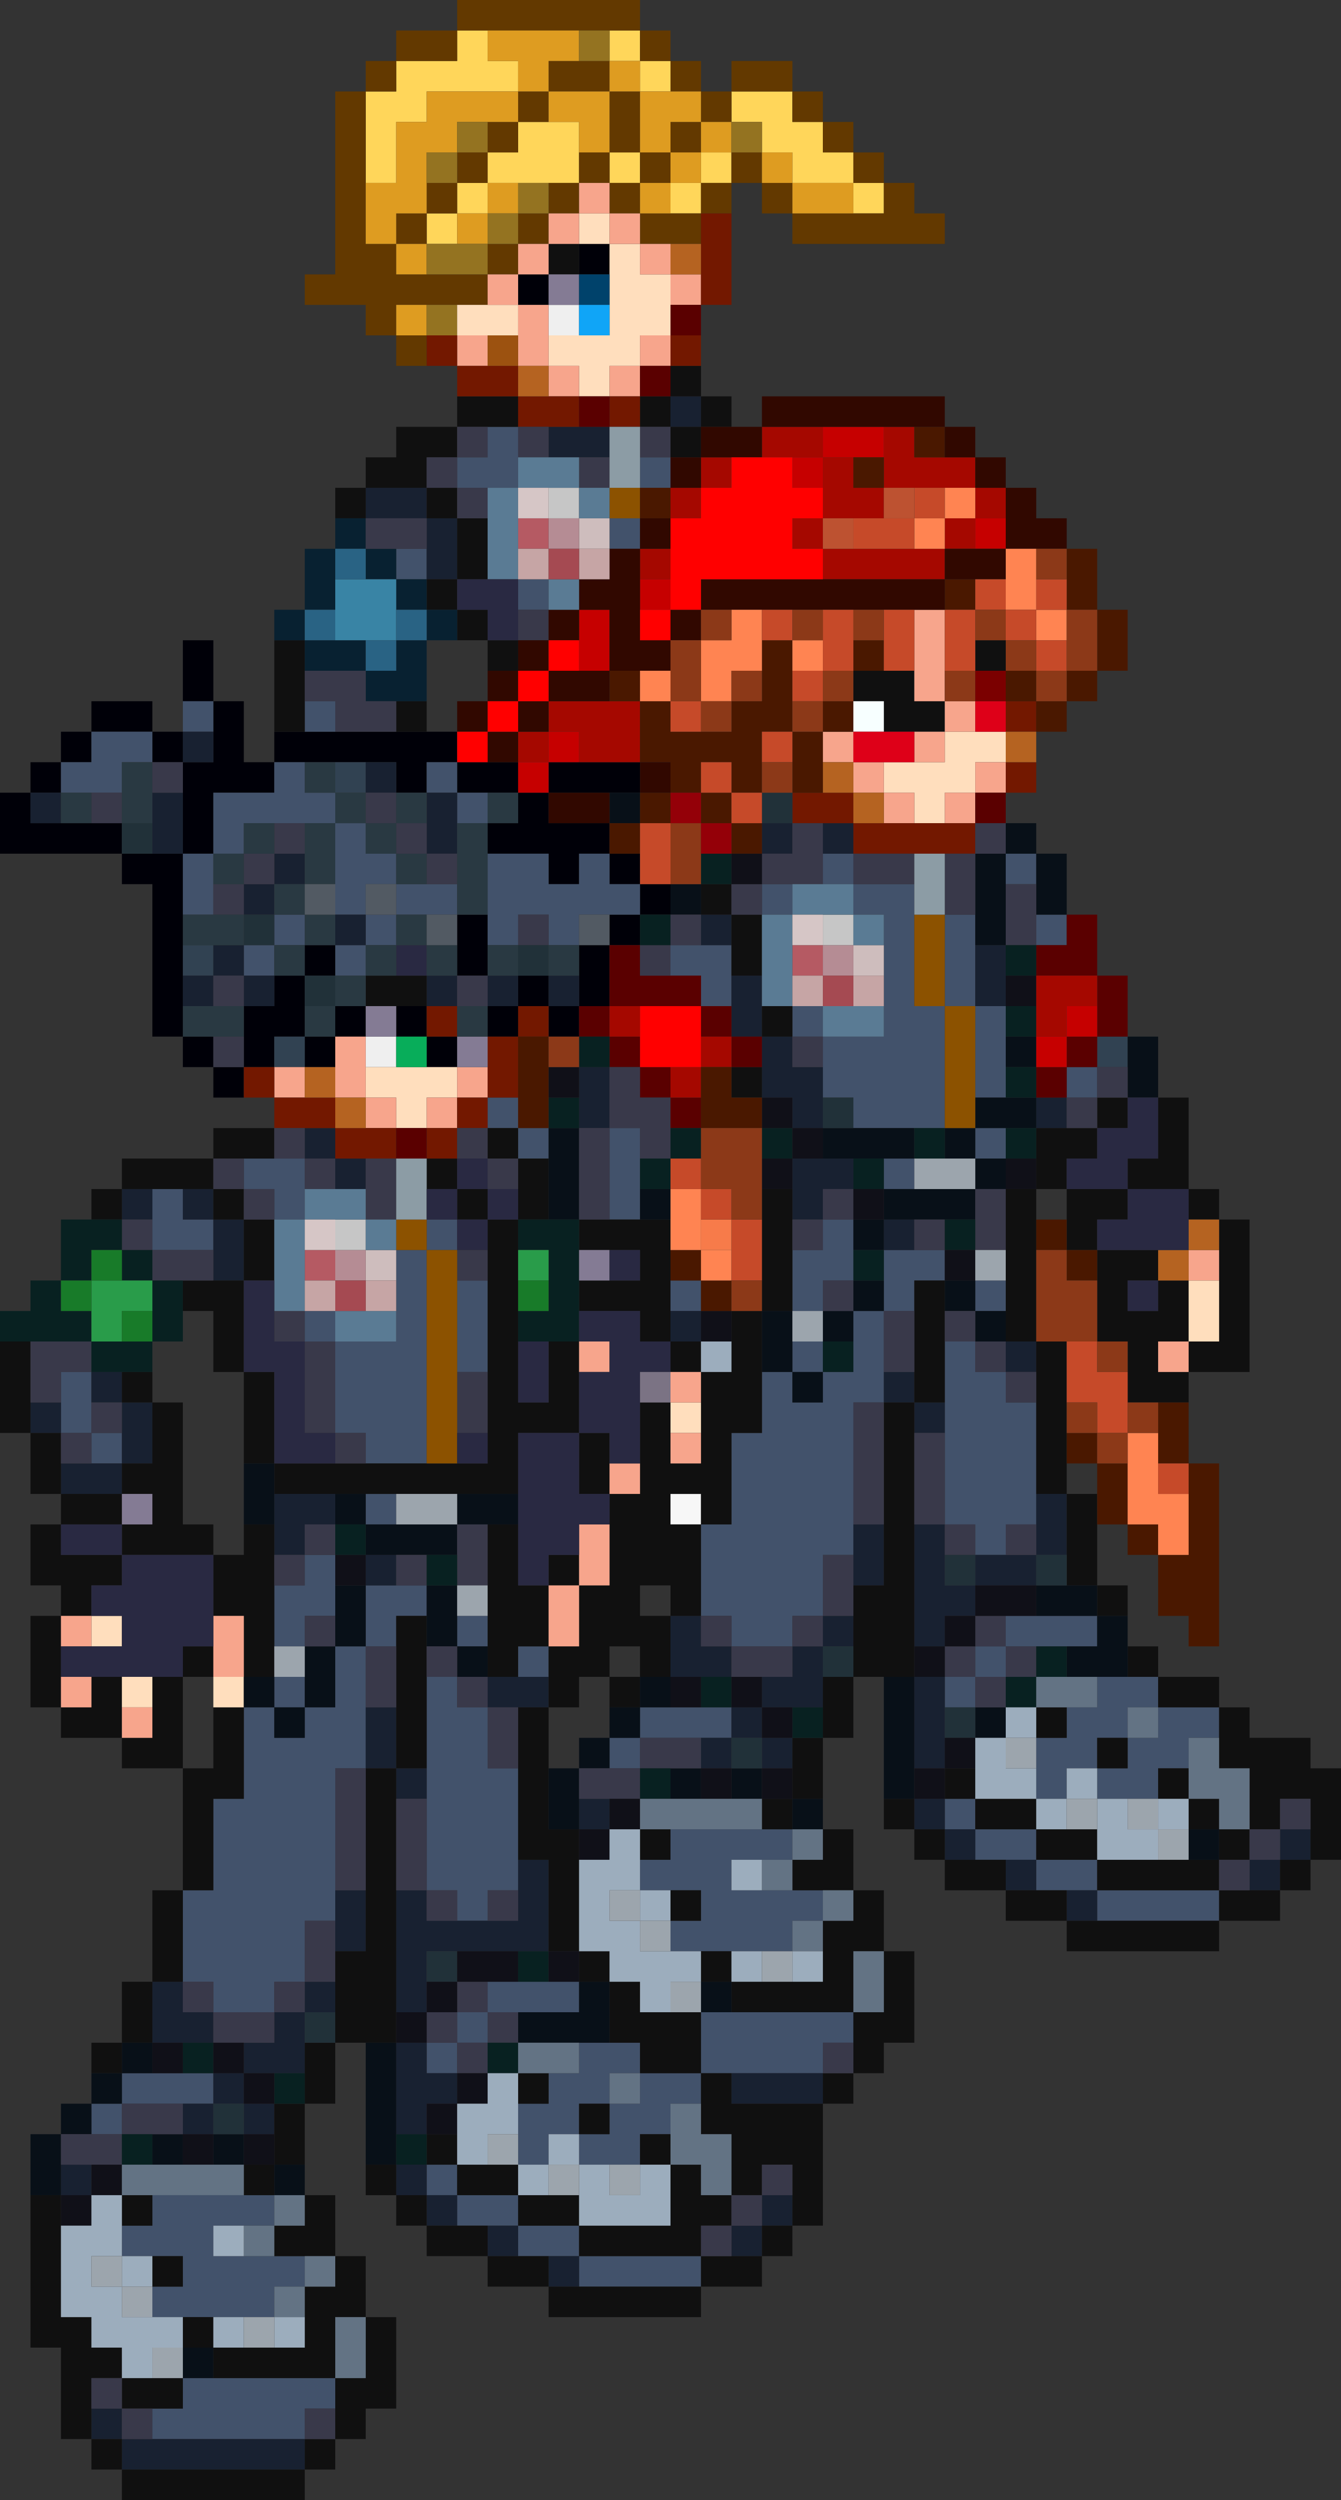 <?xml version="1.0" encoding="UTF-8" standalone="no"?>
<svg xmlns:xlink="http://www.w3.org/1999/xlink" height="82.0px" width="44.0px" xmlns="http://www.w3.org/2000/svg">
  <rect width="100%" height="100%" fill="#333333" stroke="none"/>
  <g transform="matrix(1.0, 0.0, 0.0, 1.0, -20.0, -93.0)">
    <path d="M43.0 133.0 L44.0 133.0 44.0 134.0 43.0 134.0 43.0 133.0" fill="#f77b4a" fill-rule="evenodd" stroke="none"/>
    <path d="M28.0 129.0 L27.0 129.0 27.0 128.0 26.0 128.0 26.0 127.0 25.0 127.0 25.0 122.0 24.0 122.0 24.0 121.0 20.0 121.0 20.0 119.0 21.0 119.0 21.0 118.0 22.0 118.0 22.0 117.0 23.0 117.0 23.0 116.0 25.0 116.0 25.0 117.0 26.0 117.0 26.0 118.0 25.0 118.0 25.0 117.0 23.0 117.0 23.0 118.0 22.0 118.0 22.0 119.0 21.0 119.0 21.0 120.0 22.0 120.0 23.0 120.0 24.0 120.0 24.0 121.0 25.0 121.0 26.0 121.0 26.0 119.0 26.0 118.0 27.0 118.0 27.0 117.0 27.0 116.0 26.0 116.0 26.0 114.0 27.0 114.0 27.0 116.0 28.0 116.0 28.0 118.0 29.0 118.0 29.0 117.0 30.0 117.0 31.0 117.0 33.0 117.0 34.0 117.0 35.0 117.0 35.0 118.0 34.0 118.0 34.0 119.0 33.0 119.0 33.0 118.0 32.0 118.0 31.0 118.0 30.0 118.0 29.0 118.0 29.0 119.0 27.0 119.0 27.0 121.0 26.0 121.0 26.0 123.0 26.0 124.0 26.0 125.0 26.0 126.0 26.0 127.0 27.0 127.0 27.0 128.0 28.0 128.0 28.0 127.0 28.0 126.0 29.0 126.0 29.0 125.0 30.0 125.0 30.0 124.0 31.0 124.0 31.0 125.0 30.0 125.0 30.0 126.0 30.0 127.0 31.0 127.0 31.0 126.0 32.0 126.0 32.0 127.0 31.0 127.0 31.0 128.0 30.0 128.0 30.0 127.0 29.0 127.0 29.0 128.0 28.0 128.0 28.0 129.0 M39.0 118.0 L41.0 118.0 41.0 119.0 40.0 119.0 38.0 119.0 38.0 118.0 39.0 118.0 M41.0 121.0 L41.0 122.0 42.0 122.0 42.0 123.0 41.0 123.0 41.0 124.0 40.0 124.0 40.0 123.0 41.0 123.0 41.0 122.0 40.0 122.0 40.0 121.0 39.0 121.0 39.0 122.0 38.0 122.0 38.0 121.0 36.0 121.0 36.0 120.0 37.0 120.0 37.0 119.0 38.0 119.0 38.0 120.0 40.0 120.0 40.0 121.0 41.0 121.0 M36.0 123.0 L36.0 124.0 36.0 125.0 35.0 125.0 35.0 124.0 35.0 123.0 36.0 123.0 M39.0 101.0 L40.0 101.0 40.0 102.0 39.0 102.0 39.0 101.0 M37.0 102.0 L38.0 102.0 38.0 103.0 37.0 103.0 37.0 102.0 M36.0 118.0 L37.0 118.0 37.0 119.0 36.0 119.0 35.0 119.0 35.0 118.0 36.0 118.0 M37.0 125.0 L38.0 125.0 38.0 126.0 39.0 126.0 39.0 127.0 38.0 127.0 38.0 126.0 37.0 126.0 37.0 127.0 36.0 127.0 36.0 126.0 37.0 126.0 37.0 125.0 M39.0 125.0 L39.0 124.0 40.0 124.0 40.0 126.0 39.0 126.0 39.0 125.0 M33.0 126.0 L34.0 126.0 34.0 127.0 35.0 127.0 35.0 128.0 34.0 128.0 34.0 127.0 33.0 127.0 33.0 126.0" fill="#000008" fill-rule="evenodd" stroke="none"/>
    <path d="M39.0 104.0 L38.0 104.0 38.0 103.0 39.0 103.0 39.0 104.0 M32.0 127.0 L33.0 127.0 33.0 128.0 32.0 128.0 32.0 127.0" fill="#efefef" fill-rule="evenodd" stroke="none"/>
    <path d="M43.0 143.0 L42.0 143.0 42.0 142.0 43.0 142.0 43.0 143.0" fill="#f7f7f7" fill-rule="evenodd" stroke="none"/>
    <path d="M26.0 117.0 L26.0 116.0 27.0 116.0 27.0 117.0 26.0 117.0 M41.0 109.0 L41.0 108.0 42.0 108.0 42.0 109.0 41.0 109.0 M41.0 110.0 L41.0 111.0 40.0 111.0 40.0 110.0 41.0 110.0 M45.0 122.0 L46.0 122.0 46.0 123.0 45.0 123.0 45.0 122.0 M47.0 122.0 L47.0 121.0 48.0 121.0 48.0 122.0 50.0 122.0 50.0 123.0 50.0 126.0 51.0 126.0 51.0 130.0 50.0 130.0 48.0 130.0 48.0 129.0 47.0 129.0 47.0 128.0 47.0 127.0 49.0 127.0 49.0 126.0 49.0 125.0 49.0 124.0 49.0 123.0 48.0 123.0 48.0 122.0 47.0 122.0 M36.0 121.0 L38.0 121.0 38.0 122.0 39.0 122.0 39.0 121.0 40.0 121.0 40.0 122.0 41.0 122.0 41.0 123.0 40.0 123.0 39.0 123.0 39.0 124.0 38.0 124.0 38.0 123.0 37.0 123.0 37.0 124.0 36.0 124.0 36.0 123.0 36.0 121.0 M42.0 125.0 L42.0 124.0 43.0 124.0 44.0 124.0 44.0 125.0 44.0 126.0 43.0 126.0 43.0 125.0 42.0 125.0 M53.0 121.0 L54.0 121.0 54.0 122.0 53.0 122.0 53.0 121.0 M54.0 123.0 L55.0 123.0 55.0 124.0 54.0 124.0 54.0 123.0 M51.0 123.0 L52.0 123.0 52.0 124.0 52.0 126.0 53.0 126.0 53.0 127.0 53.0 128.0 53.0 129.0 52.0 129.0 52.0 126.0 51.0 126.0 51.0 123.0 M55.0 128.0 L56.0 128.0 56.0 129.0 55.0 129.0 55.0 128.0 M53.0 130.0 L53.0 131.0 52.0 131.0 52.0 130.0 53.0 130.0 M53.0 135.0 L53.0 136.0 52.0 136.0 52.0 135.0 53.0 135.0 M54.0 139.0 L54.0 142.0 54.0 143.0 53.0 143.0 53.0 144.0 52.0 144.0 52.0 143.0 51.0 143.0 51.0 140.0 51.0 139.0 51.0 137.0 52.0 137.0 52.0 138.0 53.0 138.0 53.0 139.0 54.0 139.0 M51.0 135.0 L50.0 135.0 50.0 136.0 49.0 136.0 49.0 135.0 49.0 134.0 50.0 134.0 51.0 134.0 51.0 135.0 M46.0 126.0 L47.0 126.0 47.0 127.0 46.0 127.0 46.0 126.0 M40.0 130.0 L41.0 130.0 41.0 131.0 41.0 132.0 41.0 133.0 40.0 133.0 40.0 130.0 M43.0 136.0 L42.0 136.0 42.0 135.0 43.0 135.0 43.0 136.0 M50.0 131.0 L50.0 132.0 49.0 132.0 49.0 131.0 50.0 131.0 M48.0 134.0 L48.0 135.0 47.0 135.0 47.0 136.0 46.0 136.0 46.0 134.0 47.0 134.0 47.0 133.0 48.0 133.0 48.0 134.0 M48.0 136.0 L49.0 136.0 49.0 138.0 49.0 139.0 48.0 139.0 48.0 143.0 48.0 144.0 47.0 144.0 47.0 146.0 46.0 146.0 46.0 147.0 44.0 147.0 44.0 146.0 43.0 146.0 43.0 143.0 44.0 143.0 44.0 140.0 45.0 140.0 45.0 138.0 46.0 138.0 46.0 137.0 47.0 137.0 47.0 138.0 48.0 138.0 48.0 137.0 48.0 136.0 M46.0 139.0 L47.0 139.0 47.0 138.0 46.0 138.0 46.0 139.0 M38.0 147.0 L38.0 148.0 37.0 148.0 37.0 147.0 38.0 147.0 M42.0 149.0 L43.0 149.0 44.0 149.0 44.0 150.0 43.0 150.0 41.0 150.0 41.0 151.0 40.0 151.0 40.0 150.0 41.0 150.0 41.0 149.0 42.0 149.0 M54.0 146.0 L56.0 146.0 56.0 147.0 55.0 147.0 54.0 147.0 53.0 147.0 53.0 148.0 52.0 148.0 52.0 149.0 51.0 149.0 51.0 148.0 52.0 148.0 52.0 147.0 53.0 147.0 53.0 146.0 54.0 146.0 M57.0 148.0 L58.0 148.0 58.0 149.0 57.0 149.0 57.0 150.0 56.0 150.0 56.0 151.0 55.0 151.0 55.0 152.0 54.0 152.0 54.0 151.0 54.0 150.0 55.0 150.0 55.0 149.0 56.0 149.0 56.0 148.0 57.0 148.0 M58.0 149.0 L60.0 149.0 60.0 150.0 59.0 150.0 59.0 151.0 58.0 151.0 58.0 152.0 57.0 152.0 56.0 152.0 56.0 151.0 57.0 151.0 57.0 150.0 58.0 150.0 58.0 149.0 M60.0 155.0 L60.0 156.0 56.0 156.0 56.0 155.0 60.0 155.0 M55.0 155.0 L54.0 155.0 54.0 154.0 53.0 154.0 52.0 154.0 52.0 153.0 54.0 153.0 54.0 154.0 56.0 154.0 56.0 155.0 55.0 155.0 M35.0 108.0 L36.0 108.0 36.0 107.0 37.0 107.0 37.0 108.0 37.0 109.0 36.0 109.0 35.0 109.0 35.0 108.0 M33.0 111.0 L34.0 111.0 34.0 112.0 33.0 112.0 33.0 111.0 M38.0 112.0 L38.0 113.0 37.0 113.0 37.0 112.0 38.0 112.0 M30.0 117.0 L30.0 116.0 31.0 116.0 31.0 117.0 30.0 117.0 M22.0 119.0 L22.0 118.0 23.0 118.0 23.0 117.0 25.0 117.0 25.0 118.0 24.0 118.0 24.0 119.0 23.0 119.0 22.0 119.0 M27.0 121.0 L27.0 119.0 29.0 119.0 29.0 118.0 30.0 118.0 30.0 119.0 31.0 119.0 31.0 120.0 30.0 120.0 29.0 120.0 28.0 120.0 28.0 121.0 27.0 121.0 27.0 122.0 27.0 123.0 26.0 123.0 26.0 121.0 27.0 121.0 M34.0 119.0 L34.0 118.0 35.0 118.0 35.0 119.0 34.0 119.0 M31.0 122.0 L31.0 120.0 32.0 120.0 32.0 121.0 33.0 121.0 33.0 122.0 32.0 122.0 32.0 123.0 31.0 123.0 31.0 122.0 M29.0 123.0 L30.0 123.0 30.0 124.0 29.0 124.0 29.0 123.0 M29.0 124.0 L29.0 125.0 28.0 125.0 28.0 124.0 29.0 124.0 M35.0 119.0 L36.0 119.0 36.0 120.0 35.0 120.0 35.0 119.0 M34.0 122.0 L35.0 122.0 35.0 123.0 34.0 123.0 33.0 123.0 33.0 122.0 34.0 122.0 M32.0 123.0 L33.0 123.0 33.0 124.0 32.0 124.0 32.0 125.0 31.0 125.0 31.0 124.0 32.0 124.0 32.0 123.0 M36.0 129.0 L37.0 129.0 37.0 130.0 36.0 130.0 36.0 129.0 M37.0 131.0 L37.0 130.0 38.0 130.0 38.0 131.0 37.0 131.0 M36.0 135.0 L36.0 138.0 35.0 138.0 35.0 135.0 36.0 135.0 M34.0 141.0 L32.0 141.0 32.0 140.0 31.0 140.0 31.0 137.0 33.0 137.0 33.0 136.0 33.0 135.0 33.0 134.0 34.0 134.0 34.0 133.0 35.0 133.0 35.0 134.0 34.0 134.0 34.0 141.0 M32.0 142.0 L33.0 142.0 33.0 143.0 32.0 143.0 32.0 142.0 M30.0 132.0 L30.0 133.0 29.0 133.0 29.0 132.0 28.0 132.0 28.0 131.0 29.0 131.0 30.0 131.0 30.0 132.0 M25.0 134.0 L25.0 133.0 25.0 132.0 26.0 132.0 26.0 133.0 27.0 133.0 27.0 134.0 25.0 134.0 M23.0 139.0 L23.0 140.0 24.0 140.0 24.0 141.0 23.0 141.0 23.0 140.0 22.0 140.0 22.0 139.0 22.0 138.0 23.0 138.0 23.0 139.0 M29.0 147.0 L29.0 145.0 30.0 145.0 30.0 144.0 31.0 144.0 31.0 145.0 31.0 146.0 30.0 146.0 30.0 147.0 29.0 147.0 M28.0 149.0 L29.0 149.0 29.0 148.0 30.0 148.0 30.0 149.0 29.0 149.0 29.0 150.0 30.0 150.0 30.0 149.0 31.0 149.0 31.0 147.0 32.0 147.0 32.0 145.0 33.0 145.0 34.0 145.0 34.0 146.0 33.0 146.0 33.0 147.0 32.0 147.0 32.0 149.0 32.0 151.0 31.0 151.0 31.0 155.0 31.0 156.0 30.0 156.0 30.0 158.0 29.0 158.0 29.0 159.0 27.0 159.0 27.0 158.0 26.0 158.0 26.0 155.0 27.0 155.0 27.0 152.0 28.0 152.0 28.0 149.0 M34.0 148.0 L35.0 148.0 35.0 149.0 36.0 149.0 36.0 151.0 37.0 151.0 37.0 154.0 37.0 155.0 36.0 155.0 36.0 156.0 35.0 156.0 35.0 155.0 34.0 155.0 34.0 152.0 34.0 151.0 34.0 148.0 M36.0 147.0 L35.0 147.0 35.0 146.0 36.0 146.0 36.0 147.0 M31.0 136.0 L31.0 137.0 30.0 137.0 30.0 136.0 31.0 136.0 M34.0 160.0 L35.0 160.0 35.0 159.0 36.0 159.0 36.0 158.0 37.0 158.0 38.0 158.0 39.0 158.0 39.0 159.0 37.0 159.0 36.0 159.0 36.0 160.0 35.0 160.0 35.0 161.0 34.0 161.0 34.0 160.0 M43.0 157.0 L42.0 157.0 42.0 156.0 43.0 156.0 43.0 155.0 42.0 155.0 41.0 155.0 41.0 154.0 42.0 154.0 42.0 153.0 45.0 153.0 46.0 153.0 46.0 154.0 45.0 154.0 44.0 154.0 44.0 155.0 45.0 155.0 46.0 155.0 47.0 155.0 47.0 156.0 46.0 156.0 46.0 157.0 45.0 157.0 44.0 157.0 43.0 157.0 M39.0 160.0 L40.0 160.0 41.0 160.0 41.0 161.0 40.0 161.0 40.0 162.0 39.0 162.0 39.0 163.0 38.0 163.0 38.0 164.0 37.0 164.0 37.0 163.0 37.0 162.0 38.0 162.0 38.0 161.0 39.0 161.0 39.0 160.0 M29.0 167.0 L30.0 167.0 30.0 168.0 29.0 168.0 29.0 169.0 28.0 169.0 27.0 169.0 26.0 169.0 25.0 169.0 25.0 168.0 26.0 168.0 26.0 167.0 25.0 167.0 24.0 167.0 24.0 166.0 25.0 166.0 25.0 165.0 28.0 165.0 29.0 165.0 29.0 166.0 28.0 166.0 27.0 166.0 27.0 167.0 28.0 167.0 29.0 167.0 M27.0 171.0 L31.0 171.0 31.0 172.0 30.0 172.0 30.0 173.0 25.0 173.0 25.0 172.0 26.0 172.0 26.0 171.0 27.0 171.0 M27.0 162.0 L26.0 162.0 24.0 162.0 24.0 161.0 25.0 161.0 26.0 161.0 27.0 161.0 27.0 162.0 M23.0 163.0 L23.0 162.0 24.0 162.0 24.0 163.0 23.0 163.0 M39.0 163.0 L40.0 163.0 40.0 162.0 41.0 162.0 41.0 161.0 43.0 161.0 43.0 162.0 42.0 162.0 42.0 163.0 41.0 163.0 41.0 164.0 40.0 164.0 39.0 164.0 39.0 163.0 M37.0 167.0 L37.0 166.0 36.0 166.0 35.0 166.0 35.0 165.0 37.0 165.0 37.0 166.0 39.0 166.0 39.0 167.0 38.0 167.0 37.0 167.0 M35.0 164.0 L35.0 165.0 34.0 165.0 34.0 164.0 35.0 164.0 M39.0 168.0 L39.0 167.0 43.0 167.0 43.0 168.0 39.0 168.0 M52.0 153.0 L51.0 153.0 51.0 152.0 52.0 152.0 52.0 153.0 M44.0 159.0 L48.0 159.0 48.0 160.0 47.0 160.0 47.0 161.0 44.0 161.0 43.0 161.0 43.0 159.0 44.0 159.0" fill="#42526b" fill-rule="evenodd" stroke="none"/>
    <path d="M56.0 127.0 L57.0 127.0 57.0 128.0 56.0 128.0 56.0 127.0 M31.0 118.0 L32.0 118.0 32.0 119.0 31.0 119.0 31.0 118.0 M30.0 127.0 L30.0 128.0 29.0 128.0 29.0 127.0 30.0 127.0 M26.0 124.0 L27.0 124.0 27.0 125.0 26.0 125.0 26.0 124.0" fill="#314252" fill-rule="evenodd" stroke="none"/>
    <path d="M42.0 106.0 L43.0 106.0 43.0 107.0 42.0 107.0 42.0 106.0 M40.0 107.0 L40.0 108.0 39.0 108.0 38.0 108.0 38.0 107.0 39.0 107.0 40.0 107.0 M47.0 120.0 L48.0 120.0 48.0 121.0 47.0 121.0 47.0 120.0 M45.0 121.0 L45.0 120.0 46.0 120.0 46.0 121.0 45.0 121.0 M43.0 124.0 L43.0 123.0 44.0 123.0 44.0 124.0 43.0 124.0 M45.0 125.0 L45.0 126.0 45.0 127.0 44.0 127.0 44.0 126.0 44.0 125.0 45.0 125.0 M47.0 128.0 L47.0 129.0 47.0 130.0 46.0 130.0 46.0 129.0 45.0 129.0 45.0 128.0 45.0 127.0 46.0 127.0 46.0 128.0 47.0 128.0 M55.0 130.0 L54.0 130.0 54.0 129.0 55.0 129.0 55.0 130.0 M52.0 126.0 L52.0 124.0 53.0 124.0 53.0 125.0 53.0 126.0 52.0 126.0 M53.0 137.0 L54.0 137.0 54.0 138.0 53.0 138.0 53.0 137.0 M54.0 142.0 L55.0 142.0 55.0 144.0 54.0 144.0 54.0 145.0 52.0 145.0 52.0 144.0 53.0 144.0 54.0 144.0 54.0 143.0 54.0 142.0 M50.0 138.0 L50.0 139.0 51.0 139.0 51.0 140.0 50.0 140.0 50.0 139.0 49.0 139.0 49.0 138.0 50.0 138.0 M50.0 134.0 L49.0 134.0 49.0 133.0 50.0 133.0 50.0 134.0 M46.0 132.0 L46.0 131.0 47.0 131.0 48.0 131.0 48.0 132.0 47.0 132.0 47.0 133.0 46.0 133.0 46.0 132.0 M42.0 136.0 L43.0 136.0 43.0 137.0 42.0 137.0 42.0 136.0 M49.0 143.0 L49.0 145.0 48.0 145.0 48.0 144.0 48.0 143.0 49.0 143.0 M48.0 146.0 L48.0 147.0 47.0 147.0 47.0 148.0 47.0 149.0 46.0 149.0 45.0 149.0 45.0 150.0 46.0 150.0 46.0 151.0 45.0 151.0 45.0 150.0 44.0 150.0 44.0 151.0 43.0 151.0 43.0 150.0 44.0 150.0 44.0 149.0 45.0 149.0 45.0 148.0 46.0 148.0 46.0 147.0 47.0 147.0 47.0 146.0 48.0 146.0 M38.0 148.0 L38.0 149.0 37.0 149.0 36.0 149.0 36.0 148.0 37.0 148.0 38.0 148.0 M42.0 148.0 L42.0 146.0 43.0 146.0 43.0 147.0 44.0 147.0 44.0 148.0 43.0 148.0 42.0 148.0 M50.0 148.0 L51.0 148.0 51.0 149.0 51.0 150.0 51.0 151.0 50.0 151.0 50.0 148.0 M51.0 147.0 L50.0 147.0 50.0 143.0 51.0 143.0 51.0 144.0 51.0 145.0 52.0 145.0 52.0 146.0 51.0 146.0 51.0 147.0 M63.0 153.0 L63.0 154.0 62.0 154.0 62.0 155.0 61.0 155.0 61.0 154.0 62.0 154.0 62.0 153.0 63.0 153.0 M56.0 156.0 L55.0 156.0 55.0 155.0 56.0 155.0 56.0 156.0 M54.0 155.0 L53.0 155.0 53.0 154.0 54.0 154.0 54.0 155.0 M52.0 154.0 L51.0 154.0 51.0 153.0 50.0 153.0 50.0 152.0 51.0 152.0 51.0 153.0 52.0 153.0 52.0 154.0 M32.0 110.0 L32.0 109.0 34.0 109.0 34.0 110.0 32.0 110.0 M34.0 110.0 L35.0 110.0 35.0 112.0 34.0 112.0 34.0 111.0 34.0 110.0 M26.0 117.0 L27.0 117.0 27.0 118.0 26.0 118.0 26.0 117.0 M25.0 119.0 L26.0 119.0 26.0 121.0 25.0 121.0 25.0 120.0 25.0 119.0 M22.0 120.0 L21.0 120.0 21.0 119.0 22.0 119.0 22.0 120.0 M32.0 118.0 L33.0 118.0 33.0 119.0 32.0 119.0 32.0 118.0 M28.0 123.0 L28.0 122.0 29.0 122.0 29.0 121.0 30.0 121.0 30.0 122.0 29.0 122.0 29.0 123.0 28.0 123.0 M31.0 124.0 L31.0 123.0 32.0 123.0 32.0 124.0 31.0 124.0 M34.0 120.0 L34.0 119.0 35.0 119.0 35.0 120.0 35.0 121.0 34.0 121.0 34.0 120.0 M38.0 125.0 L39.0 125.0 39.0 126.0 38.0 126.0 38.0 125.0 M36.0 125.0 L37.0 125.0 37.0 126.0 36.0 126.0 36.0 125.0 M39.0 128.0 L40.0 128.0 40.0 130.0 39.0 130.0 39.0 129.0 39.0 128.0 M34.0 126.0 L34.0 125.0 35.0 125.0 35.0 126.0 34.0 126.0 M29.0 142.0 L31.0 142.0 31.0 143.0 30.0 143.0 30.0 144.0 29.0 144.0 29.0 143.0 29.0 142.0 M32.0 132.0 L31.0 132.0 31.0 131.0 32.0 131.0 32.0 132.0 M30.0 130.0 L31.0 130.0 31.0 131.0 30.0 131.0 30.0 130.0 M28.0 125.0 L29.0 125.0 29.0 126.0 28.0 126.0 28.0 125.0 27.0 125.0 27.0 126.0 26.0 126.0 26.0 125.0 27.0 125.0 27.0 124.0 28.0 124.0 28.0 125.0 M25.0 133.0 L24.0 133.0 24.0 132.0 25.0 132.0 25.0 133.0 M27.0 134.0 L27.0 133.0 26.0 133.0 26.0 132.0 27.0 132.0 27.0 133.0 28.0 133.0 28.0 135.0 27.0 135.0 27.0 134.0 M23.0 138.0 L24.0 138.0 24.0 139.0 25.0 139.0 25.0 141.0 24.0 141.0 24.0 140.0 24.0 139.0 23.0 139.0 23.0 138.0 M21.0 139.0 L22.0 139.0 22.0 140.0 21.0 140.0 21.0 139.0 M23.0 141.0 L24.0 141.0 24.0 142.0 22.0 142.0 22.0 141.0 23.0 141.0 M33.0 144.0 L33.0 145.0 32.0 145.0 32.0 144.0 33.0 144.0 M34.0 151.0 L34.0 152.0 33.0 152.0 33.0 151.0 32.0 151.0 32.0 149.0 33.0 149.0 33.0 151.0 34.0 151.0 M35.0 156.0 L36.0 156.0 37.0 156.0 37.0 155.0 37.0 154.0 38.0 154.0 38.0 157.0 37.0 157.0 35.0 157.0 34.0 157.0 34.0 158.0 34.0 159.0 33.0 159.0 33.0 155.0 34.0 155.0 34.0 156.0 35.0 156.0 M39.0 153.0 L39.0 152.0 40.0 152.0 40.0 153.0 39.0 153.0 M32.0 155.0 L32.0 157.0 31.0 157.0 31.0 156.0 31.0 155.0 32.0 155.0 M31.0 158.0 L31.0 159.0 30.0 159.0 30.0 158.0 31.0 158.0 M30.0 160.0 L30.0 161.0 29.0 161.0 28.0 161.0 28.0 162.0 27.0 162.0 27.0 163.0 26.0 163.0 26.0 162.0 27.0 162.0 27.0 161.0 28.0 161.0 28.0 160.0 29.0 160.0 29.0 159.0 30.0 159.0 30.0 160.0 M29.0 162.0 L29.0 163.0 28.0 163.0 28.0 162.0 29.0 162.0 M33.0 160.0 L34.0 160.0 34.0 161.0 35.0 161.0 35.0 162.0 34.0 162.0 34.0 163.0 33.0 163.0 33.0 160.0 M25.0 160.0 L25.0 158.0 26.0 158.0 26.0 159.0 27.0 159.0 27.0 160.0 26.0 160.0 25.0 160.0 M30.0 173.0 L30.0 174.0 24.0 174.0 24.0 173.0 23.0 173.0 23.0 172.0 24.0 172.0 24.0 173.0 25.0 173.0 30.0 173.0 M23.0 164.0 L23.0 165.0 22.0 165.0 22.0 164.0 23.0 164.0 M36.0 166.0 L37.0 166.0 37.0 167.0 36.0 167.0 36.0 166.0 M38.0 167.0 L39.0 167.0 39.0 168.0 38.0 168.0 38.0 167.0 M35.0 165.0 L35.0 166.0 34.0 166.0 34.0 165.0 35.0 165.0 M34.0 165.0 L33.0 165.0 33.0 164.0 34.0 164.0 34.0 165.0 M47.0 161.0 L47.0 162.0 44.0 162.0 44.0 161.0 47.0 161.0 M46.0 165.0 L46.0 166.0 45.0 166.0 45.0 167.0 44.0 167.0 44.0 166.0 45.0 166.0 45.0 165.0 46.0 165.0" fill="#182131" fill-rule="evenodd" stroke="none"/>
    <path d="M43.0 105.0 L43.0 106.0 44.0 106.0 44.0 107.0 43.0 107.0 43.0 106.0 42.0 106.0 42.0 105.0 43.0 105.0 M58.0 129.0 L59.0 129.0 59.0 132.0 60.0 132.0 60.0 133.0 61.0 133.0 61.0 138.0 59.0 138.0 59.0 139.0 58.0 139.0 57.0 139.0 57.0 138.0 57.0 137.0 56.0 137.0 56.0 135.0 56.0 134.0 58.0 134.0 58.0 135.0 59.0 135.0 59.0 137.0 60.0 137.0 60.0 135.0 60.0 134.0 60.0 133.0 59.0 133.0 59.0 132.0 57.0 132.0 57.0 131.0 58.0 131.0 58.0 129.0 M56.0 143.0 L56.0 145.0 57.0 145.0 57.0 146.0 56.0 146.0 56.0 145.0 55.0 145.0 55.0 144.0 55.0 142.0 56.0 142.0 56.0 143.0 M57.0 147.0 L58.0 147.0 58.0 148.0 60.0 148.0 60.0 149.0 61.0 149.0 61.0 150.0 63.0 150.0 63.0 151.0 64.0 151.0 64.0 154.0 63.0 154.0 63.0 155.0 62.0 155.0 62.0 156.0 60.0 156.0 60.0 157.0 55.0 157.0 55.0 156.0 53.0 156.0 53.0 155.0 51.0 155.0 51.0 154.0 50.0 154.0 50.0 153.0 49.0 153.0 49.0 152.0 50.0 152.0 50.0 153.0 51.0 153.0 51.0 154.0 52.0 154.0 53.0 154.0 53.0 155.0 54.0 155.0 55.0 155.0 55.0 156.0 56.0 156.0 60.0 156.0 60.0 155.0 61.0 155.0 62.0 155.0 62.0 154.0 63.0 154.0 63.0 153.0 63.0 152.0 62.0 152.0 62.0 153.0 61.0 153.0 61.0 151.0 60.0 151.0 60.0 150.0 60.0 149.0 58.0 149.0 58.0 148.0 57.0 148.0 57.0 147.0 M49.0 148.0 L48.0 148.0 48.0 150.0 47.0 150.0 47.0 152.0 46.0 152.0 46.0 151.0 46.0 150.0 47.0 150.0 47.0 149.0 47.0 148.0 48.0 148.0 48.0 147.0 48.0 146.0 48.0 145.0 49.0 145.0 49.0 143.0 49.0 139.0 50.0 139.0 50.0 140.0 50.0 143.0 50.0 147.0 50.0 148.0 49.0 148.0 M47.0 153.0 L48.0 153.0 48.0 155.0 49.0 155.0 49.0 157.0 50.0 157.0 50.0 160.0 49.0 160.0 49.0 161.0 48.0 161.0 48.0 162.0 47.0 162.0 47.0 166.0 46.0 166.0 46.0 167.0 45.0 167.0 45.0 168.0 43.0 168.0 43.0 169.0 38.0 169.0 38.0 168.0 36.0 168.0 36.0 167.0 34.0 167.0 34.0 166.0 33.0 166.0 33.0 165.0 32.0 165.0 32.0 164.0 33.0 164.0 33.0 165.0 34.0 165.0 34.0 166.0 35.0 166.0 36.0 166.0 36.0 167.0 37.0 167.0 38.0 167.0 38.0 168.0 39.0 168.0 43.0 168.0 43.0 167.0 39.0 167.0 39.0 166.0 37.0 166.0 37.0 165.0 35.0 165.0 35.0 164.0 34.0 164.0 34.0 163.0 35.0 163.0 35.0 164.0 36.0 164.0 37.0 164.0 37.0 165.0 38.0 165.0 39.0 165.0 39.0 166.0 42.0 166.0 42.0 164.0 41.0 164.0 41.0 163.0 42.0 163.0 42.0 164.0 43.0 164.0 43.0 165.0 44.0 165.0 44.0 166.0 43.0 166.0 43.0 167.0 44.0 167.0 45.0 167.0 45.0 166.0 46.0 166.0 46.0 165.0 46.0 164.0 45.0 164.0 45.0 165.0 44.0 165.0 44.0 163.0 43.0 163.0 43.0 162.0 43.0 161.0 41.0 161.0 41.0 160.0 40.0 160.0 40.0 158.0 39.0 158.0 39.0 157.0 38.0 157.0 38.0 154.0 37.0 154.0 37.0 151.0 37.0 149.0 38.0 149.0 38.0 148.0 38.0 147.0 39.0 147.0 39.0 145.0 40.0 145.0 40.0 143.0 40.0 142.0 41.0 142.0 41.0 141.0 41.0 139.0 42.0 139.0 42.0 140.0 42.0 141.0 43.0 141.0 43.0 140.0 43.0 139.0 43.0 138.0 42.0 138.0 42.0 137.0 41.0 137.0 41.0 136.0 39.0 136.0 39.0 135.0 40.0 135.0 41.0 135.0 41.0 134.0 40.0 134.0 39.0 134.0 39.0 133.0 40.0 133.0 41.0 133.0 42.0 133.0 42.0 134.0 42.0 135.0 42.0 136.0 42.0 137.0 43.0 137.0 43.0 138.0 44.0 138.0 44.0 137.0 44.0 136.0 45.0 136.0 45.0 135.0 45.0 133.0 45.0 132.0 46.0 132.0 46.0 133.0 46.0 134.0 46.0 136.0 45.0 136.0 45.0 138.0 45.0 140.0 44.0 140.0 44.0 143.0 43.0 143.0 43.0 146.0 42.0 146.0 42.0 148.0 41.0 148.0 41.0 147.0 40.0 147.0 40.0 148.0 39.0 148.0 39.0 149.0 38.0 149.0 38.0 151.0 38.0 153.0 39.0 153.0 39.0 154.0 39.0 157.0 40.0 157.0 40.0 158.0 41.0 158.0 41.0 159.0 42.0 159.0 43.0 159.0 43.0 161.0 44.0 161.0 44.0 162.0 47.0 162.0 47.0 161.0 48.0 161.0 48.0 160.0 48.0 159.0 44.0 159.0 44.0 158.0 45.0 158.0 46.0 158.0 47.0 158.0 47.0 157.0 47.0 156.0 48.0 156.0 48.0 155.0 47.0 155.0 46.0 155.0 46.0 154.0 47.0 154.0 47.0 153.0 M32.0 160.0 L31.0 160.0 31.0 162.0 30.0 162.0 30.0 164.0 29.0 164.0 29.0 163.0 29.0 162.0 30.0 162.0 30.0 161.0 30.0 160.0 31.0 160.0 31.0 159.0 31.0 158.0 31.0 157.0 32.0 157.0 32.0 155.0 32.0 151.0 33.0 151.0 33.0 152.0 33.0 155.0 33.0 159.0 33.0 160.0 32.0 160.0 M30.0 165.0 L31.0 165.0 31.0 167.0 32.0 167.0 32.0 169.0 33.0 169.0 33.0 172.0 32.0 172.0 32.0 173.0 31.0 173.0 31.0 174.0 30.0 174.0 30.0 175.0 24.0 175.0 24.0 174.0 23.0 174.0 23.0 173.0 22.0 173.0 22.0 170.0 21.0 170.0 21.0 165.0 22.0 165.0 22.0 166.0 22.0 169.0 23.0 169.0 23.0 170.0 24.0 170.0 24.0 171.0 23.0 171.0 23.0 172.0 23.0 173.0 24.0 173.0 24.0 174.0 30.0 174.0 30.0 173.0 31.0 173.0 31.0 172.0 31.0 171.0 27.0 171.0 27.0 170.0 28.0 170.0 29.0 170.0 30.0 170.0 30.0 169.0 30.0 168.0 31.0 168.0 31.0 167.0 30.0 167.0 29.0 167.0 29.0 166.0 30.0 166.0 30.0 165.0 M23.0 161.0 L23.0 160.0 24.0 160.0 24.0 158.0 25.0 158.0 25.0 155.0 26.0 155.0 26.0 151.0 24.0 151.0 24.0 150.0 22.0 150.0 22.0 149.0 21.0 149.0 21.0 146.0 22.0 146.0 22.0 145.0 21.0 145.0 21.0 143.0 22.0 143.0 22.0 142.0 21.0 142.0 21.0 140.0 20.0 140.0 20.0 137.0 21.0 137.0 21.0 139.0 21.0 140.0 22.0 140.0 22.0 141.0 22.0 142.0 24.0 142.0 24.0 141.0 25.0 141.0 25.0 139.0 24.0 139.0 24.0 138.0 25.0 138.0 25.0 139.0 26.0 139.0 26.0 143.0 27.0 143.0 27.0 144.0 28.0 144.0 28.0 143.0 29.0 143.0 29.0 144.0 29.0 145.0 29.0 147.0 29.0 148.0 28.0 148.0 28.0 146.0 27.0 146.0 27.0 144.0 24.0 144.0 24.0 143.0 22.0 143.0 22.0 144.0 24.0 144.0 24.0 145.0 23.0 145.0 23.0 146.0 22.0 146.0 22.0 147.0 22.0 148.0 22.0 149.0 23.0 149.0 23.0 148.0 24.0 148.0 24.0 149.0 24.0 150.0 25.0 150.0 25.0 149.0 25.0 148.0 26.0 148.0 26.0 147.0 27.0 147.0 27.0 148.0 26.0 148.0 26.0 151.0 27.0 151.0 27.0 149.0 28.0 149.0 28.0 152.0 27.0 152.0 27.0 155.0 26.0 155.0 26.0 158.0 25.0 158.0 25.0 160.0 24.0 160.0 24.0 161.0 23.0 161.0 M23.0 133.0 L23.0 132.0 24.0 132.0 24.0 131.0 27.0 131.0 27.0 130.0 29.0 130.0 29.0 131.0 28.0 131.0 27.0 131.0 27.0 132.0 26.0 132.0 25.0 132.0 24.0 132.0 24.0 133.0 23.0 133.0 M29.0 117.0 L29.0 114.0 30.0 114.0 30.0 115.0 30.0 116.0 30.0 117.0 29.0 117.0 M31.0 110.0 L31.0 109.0 32.0 109.0 32.0 108.0 33.0 108.0 33.0 107.0 35.0 107.0 35.0 106.0 37.0 106.0 37.0 107.0 36.0 107.0 35.0 107.0 35.0 108.0 34.0 108.0 34.0 109.0 35.0 109.0 35.0 110.0 34.0 110.0 34.0 109.0 32.0 109.0 32.0 110.0 31.0 110.0 M42.0 108.0 L42.0 107.0 41.0 107.0 41.0 106.0 42.0 106.0 42.0 107.0 43.0 107.0 43.0 108.0 42.0 108.0 M49.0 115.0 L50.0 115.0 50.0 116.0 51.0 116.0 51.0 117.0 50.0 117.0 49.0 117.0 49.0 116.0 48.0 116.0 48.0 115.0 49.0 115.0 M43.0 123.0 L43.0 122.0 44.0 122.0 44.0 123.0 45.0 123.0 45.0 125.0 44.0 125.0 44.0 124.0 44.0 123.0 43.0 123.0 M45.0 126.0 L46.0 126.0 46.0 127.0 45.0 127.0 45.0 126.0 M59.0 137.0 L58.0 137.0 58.0 138.0 59.0 138.0 59.0 137.0 M58.0 135.0 L57.0 135.0 57.0 136.0 58.0 136.0 58.0 135.0 M52.0 114.0 L53.0 114.0 53.0 115.0 52.0 115.0 52.0 114.0 M56.0 129.0 L57.0 129.0 57.0 130.0 56.0 130.0 56.0 131.0 55.0 131.0 55.0 132.0 57.0 132.0 57.0 133.0 56.0 133.0 56.0 134.0 55.0 134.0 55.0 133.0 55.0 132.0 54.0 132.0 54.0 131.0 54.0 130.0 55.0 130.0 56.0 130.0 56.0 129.0 M54.0 134.0 L54.0 137.0 55.0 137.0 55.0 139.0 55.0 140.0 55.0 141.0 55.0 142.0 54.0 142.0 54.0 139.0 54.0 138.0 54.0 137.0 53.0 137.0 53.0 136.0 53.0 135.0 53.0 134.0 53.0 132.0 54.0 132.0 54.0 133.0 54.0 134.0 M51.0 135.0 L51.0 136.0 51.0 137.0 51.0 139.0 50.0 139.0 50.0 138.0 50.0 136.0 50.0 135.0 51.0 135.0 M44.0 128.0 L45.0 128.0 45.0 129.0 44.0 129.0 44.0 128.0 M42.0 146.0 L42.0 145.0 41.0 145.0 41.0 146.0 42.0 146.0 M43.0 143.0 L43.0 142.0 42.0 142.0 42.0 143.0 43.0 143.0 M55.0 149.0 L55.0 150.0 54.0 150.0 54.0 149.0 55.0 149.0 M56.0 151.0 L56.0 150.0 57.0 150.0 57.0 151.0 56.0 151.0 M38.0 101.0 L39.0 101.0 39.0 102.0 38.0 102.0 38.0 101.0 M34.0 113.0 L34.0 112.0 35.0 112.0 35.0 110.0 36.0 110.0 36.0 112.0 35.0 112.0 35.0 113.0 36.0 113.0 36.0 114.0 35.0 114.0 35.0 113.0 34.0 113.0 M34.0 117.0 L33.0 117.0 33.0 116.0 34.0 116.0 34.0 117.0 M36.0 114.0 L37.0 114.0 37.0 115.0 36.0 115.0 36.0 114.0 M36.0 130.0 L37.0 130.0 37.0 131.0 36.0 131.0 36.0 130.0 M33.0 125.0 L34.0 125.0 34.0 126.0 33.0 126.0 32.0 126.0 32.0 125.0 33.0 125.0 M37.0 132.0 L37.0 131.0 38.0 131.0 38.0 133.0 37.0 133.0 37.0 134.0 37.0 135.0 37.0 136.0 37.0 137.0 37.0 139.0 38.0 139.0 38.0 137.0 39.0 137.0 39.0 138.0 39.0 140.0 37.0 140.0 37.0 142.0 35.0 142.0 33.0 142.0 32.0 142.0 31.0 142.0 29.0 142.0 29.0 141.0 31.0 141.0 32.0 141.0 34.0 141.0 35.0 141.0 36.0 141.0 36.0 140.0 36.0 138.0 36.0 135.0 36.0 134.0 36.0 133.0 35.0 133.0 35.0 132.0 34.0 132.0 34.0 131.0 35.0 131.0 35.0 132.0 36.0 132.0 36.0 133.0 37.0 133.0 37.0 132.0 M26.0 136.0 L26.0 135.0 27.0 135.0 28.0 135.0 28.0 133.0 29.0 133.0 29.0 135.0 28.0 135.0 28.0 138.0 29.0 138.0 29.0 141.0 28.0 141.0 28.0 138.0 27.0 138.0 27.0 136.0 26.0 136.0 M28.0 132.0 L28.0 133.0 27.0 133.0 27.0 132.0 28.0 132.0 M24.0 143.0 L25.0 143.0 25.0 142.0 24.0 142.0 24.0 143.0 M39.0 140.0 L40.0 140.0 40.0 141.0 40.0 142.0 39.0 142.0 39.0 140.0 M34.0 148.0 L34.0 151.0 33.0 151.0 33.0 149.0 33.0 147.0 33.0 146.0 34.0 146.0 34.0 147.0 34.0 148.0 M36.0 147.0 L36.0 146.0 36.0 145.0 36.0 143.0 37.0 143.0 37.0 145.0 38.0 145.0 38.0 144.0 39.0 144.0 39.0 145.0 38.0 145.0 38.0 147.0 37.0 147.0 37.0 148.0 36.0 148.0 36.0 147.0 M40.0 149.0 L40.0 148.0 41.0 148.0 41.0 149.0 40.0 149.0 M43.0 158.0 L43.0 157.0 44.0 157.0 44.0 158.0 43.0 158.0 M42.0 156.0 L42.0 155.0 43.0 155.0 43.0 156.0 42.0 156.0 M41.0 154.0 L41.0 153.0 42.0 153.0 42.0 154.0 41.0 154.0 M45.0 153.0 L45.0 152.0 46.0 152.0 46.0 153.0 45.0 153.0 M38.0 161.0 L38.0 162.0 37.0 162.0 37.0 161.0 38.0 161.0 M39.0 163.0 L39.0 162.0 40.0 162.0 40.0 163.0 39.0 163.0 M28.0 164.0 L29.0 164.0 29.0 165.0 28.0 165.0 28.0 164.0 M31.0 171.0 L32.0 171.0 32.0 169.0 31.0 169.0 31.0 171.0 M24.0 165.0 L25.0 165.0 25.0 166.0 24.0 166.0 24.0 165.0 M25.0 167.0 L26.0 167.0 26.0 168.0 25.0 168.0 25.0 167.0 M26.0 169.0 L27.0 169.0 27.0 170.0 26.0 170.0 26.0 169.0 M25.0 172.0 L24.0 172.0 24.0 171.0 25.0 171.0 26.0 171.0 26.0 172.0 25.0 172.0 M61.0 153.0 L61.0 154.0 60.0 154.0 60.0 155.0 56.0 155.0 56.0 154.0 54.0 154.0 54.0 153.0 52.0 153.0 52.0 152.0 51.0 152.0 51.0 151.0 52.0 151.0 52.0 152.0 54.0 152.0 54.0 153.0 55.0 153.0 56.0 153.0 56.0 154.0 58.0 154.0 59.0 154.0 60.0 154.0 60.0 153.0 59.0 153.0 59.0 152.0 58.0 152.0 58.0 151.0 59.0 151.0 59.0 152.0 60.0 152.0 60.0 153.0 61.0 153.0 M48.0 159.0 L49.0 159.0 49.0 157.0 48.0 157.0 48.0 159.0" fill="#101010" fill-rule="evenodd" stroke="none"/>
    <path d="M32.0 99.0 L32.0 96.0 33.0 96.0 33.0 95.0 35.0 95.0 35.0 94.0 36.0 94.0 36.0 95.0 37.0 95.0 37.0 96.0 34.0 96.0 34.0 97.0 33.0 97.0 33.0 99.0 32.0 99.0 M40.0 94.0 L41.0 94.0 41.0 95.0 40.0 95.0 40.0 94.0 M36.0 99.0 L36.0 98.0 37.0 98.0 37.0 97.0 38.0 97.0 39.0 97.0 39.0 98.0 39.0 99.0 38.0 99.0 37.0 99.0 36.0 99.0 36.0 100.0 35.0 100.0 35.0 101.0 34.0 101.0 34.0 100.0 35.0 100.0 35.0 99.0 36.0 99.0 M41.0 96.0 L41.0 95.0 42.0 95.0 42.0 96.0 41.0 96.0 M44.0 97.0 L44.0 96.0 46.0 96.0 46.0 97.0 47.0 97.0 47.0 98.0 48.0 98.0 48.0 99.0 49.0 99.0 49.0 100.0 48.0 100.0 48.0 99.0 46.0 99.0 46.0 98.0 45.0 98.0 45.0 97.0 44.0 97.0 M44.0 98.0 L44.0 99.0 43.0 99.0 43.0 100.0 42.0 100.0 42.0 99.0 43.0 99.0 43.0 98.0 44.0 98.0 M41.0 98.0 L41.0 99.0 40.0 99.0 40.0 98.0 41.0 98.0" fill="#ffd65a" fill-rule="evenodd" stroke="none"/>
    <path d="M36.0 94.0 L35.0 94.0 35.0 95.0 33.0 95.0 33.0 96.0 32.0 96.0 32.0 99.0 32.0 101.0 33.0 101.0 33.0 102.0 34.0 102.0 36.0 102.0 36.0 103.0 35.0 103.0 34.0 103.0 33.0 103.0 33.0 104.0 32.0 104.0 32.0 103.0 30.0 103.0 30.0 102.0 31.0 102.0 31.0 96.0 32.0 96.0 32.0 95.0 33.0 95.0 33.0 94.0 35.0 94.0 35.0 93.0 41.0 93.0 41.0 94.0 40.0 94.0 39.0 94.0 36.0 94.0 M35.0 98.0 L36.0 98.0 36.0 97.0 37.0 97.0 37.0 96.0 38.0 96.0 38.0 95.0 39.0 95.0 40.0 95.0 40.0 96.0 38.0 96.0 38.0 97.0 37.0 97.0 37.0 98.0 36.0 98.0 36.0 99.0 35.0 99.0 35.0 100.0 34.0 100.0 34.0 99.0 35.0 99.0 35.0 98.0 M41.0 95.0 L41.0 94.0 42.0 94.0 42.0 95.0 43.0 95.0 43.0 96.0 44.0 96.0 44.0 95.0 46.0 95.0 46.0 96.0 47.0 96.0 47.0 97.0 48.0 97.0 48.0 98.0 49.0 98.0 49.0 99.0 50.0 99.0 50.0 100.0 51.0 100.0 51.0 101.0 46.0 101.0 46.0 100.0 45.0 100.0 45.0 99.0 44.0 99.0 44.0 100.0 43.0 100.0 43.0 99.0 44.0 99.0 44.0 98.0 45.0 98.0 45.0 99.0 46.0 99.0 46.0 100.0 48.0 100.0 49.0 100.0 49.0 99.0 48.0 99.0 48.0 98.0 47.0 98.0 47.0 97.0 46.0 97.0 46.0 96.0 44.0 96.0 44.0 97.0 43.0 97.0 43.0 96.0 42.0 96.0 42.0 95.0 41.0 95.0 M34.0 105.0 L33.0 105.0 33.0 104.0 34.0 104.0 34.0 105.0 M38.0 99.0 L39.0 99.0 39.0 98.0 40.0 98.0 40.0 96.0 41.0 96.0 41.0 98.0 40.0 98.0 40.0 99.0 39.0 99.0 39.0 100.0 38.0 100.0 38.0 99.0 M41.0 98.0 L42.0 98.0 42.0 99.0 41.0 99.0 41.0 98.0 M42.0 97.0 L43.0 97.0 43.0 98.0 42.0 98.0 42.0 97.0 M41.0 99.0 L41.0 100.0 42.0 100.0 43.0 100.0 43.0 101.0 42.0 101.0 41.0 101.0 41.0 100.0 40.0 100.0 40.0 99.0 41.0 99.0 M38.0 101.0 L37.0 101.0 37.0 102.0 36.0 102.0 36.0 101.0 37.0 101.0 37.0 100.0 38.0 100.0 38.0 101.0 M34.0 100.0 L34.0 101.0 33.0 101.0 33.0 100.0 34.0 100.0" fill="#633900" fill-rule="evenodd" stroke="none"/>
    <path d="M32.0 99.0 L33.0 99.0 33.0 97.0 34.0 97.0 34.0 96.0 37.0 96.0 37.0 95.0 36.0 95.0 36.0 94.0 39.0 94.0 39.0 95.0 38.0 95.0 38.0 96.0 37.0 96.0 37.0 97.0 36.0 97.0 35.0 97.0 35.0 98.0 34.0 98.0 34.0 99.0 34.0 100.0 33.0 100.0 33.0 101.0 34.0 101.0 34.0 102.0 33.0 102.0 33.0 101.0 32.0 101.0 32.0 99.0 M33.0 104.0 L33.0 103.0 34.0 103.0 34.0 104.0 33.0 104.0 M40.0 95.0 L41.0 95.0 41.0 96.0 40.0 96.0 40.0 98.0 39.0 98.0 39.0 97.0 38.0 97.0 38.0 96.0 40.0 96.0 40.0 95.0 M36.0 99.0 L37.0 99.0 37.0 100.0 36.0 100.0 36.0 101.0 35.0 101.0 35.0 100.0 36.0 100.0 36.0 99.0 M42.0 96.0 L43.0 96.0 43.0 97.0 44.0 97.0 44.0 98.0 43.0 98.0 43.0 99.0 42.0 99.0 42.0 100.0 41.0 100.0 41.0 99.0 42.0 99.0 42.0 98.0 41.0 98.0 41.0 96.0 42.0 96.0 M48.0 100.0 L46.0 100.0 46.0 99.0 45.0 99.0 45.0 98.0 46.0 98.0 46.0 99.0 48.0 99.0 48.0 100.0 M42.0 97.0 L42.0 98.0 43.0 98.0 43.0 97.0 42.0 97.0" fill="#de9c21" fill-rule="evenodd" stroke="none"/>
    <path d="M39.0 94.0 L40.0 94.0 40.0 95.0 39.0 95.0 39.0 94.0 M34.0 103.0 L35.0 103.0 35.0 104.0 34.0 104.0 34.0 103.0 M36.0 102.0 L34.0 102.0 34.0 101.0 35.0 101.0 36.0 101.0 36.0 100.0 37.0 100.0 37.0 99.0 38.0 99.0 38.0 100.0 37.0 100.0 37.0 101.0 36.0 101.0 36.0 102.0 M35.0 98.0 L35.0 97.0 36.0 97.0 36.0 98.0 35.0 98.0 35.0 99.0 34.0 99.0 34.0 98.0 35.0 98.0 M45.0 98.0 L44.0 98.0 44.0 97.0 45.0 97.0 45.0 98.0" fill="#947321" fill-rule="evenodd" stroke="none"/>
    <path d="M35.0 103.0 L36.0 103.0 37.0 103.0 37.0 104.0 36.0 104.0 35.0 104.0 35.0 103.0 M53.0 117.0 L53.0 118.0 52.0 118.0 52.0 119.0 51.0 119.0 51.0 120.0 50.0 120.0 50.0 119.0 49.0 119.0 49.0 118.0 50.0 118.0 51.0 118.0 51.0 117.0 52.0 117.0 53.0 117.0 M41.0 101.0 L41.0 102.0 42.0 102.0 42.0 103.0 42.0 104.0 41.0 104.0 41.0 105.0 40.0 105.0 40.0 106.0 39.0 106.0 39.0 105.0 38.0 105.0 38.0 104.0 39.0 104.0 40.0 104.0 40.0 103.0 40.0 102.0 40.0 101.0 39.0 101.0 39.0 100.0 40.0 100.0 40.0 101.0 41.0 101.0 M60.0 135.0 L60.0 137.0 59.0 137.0 59.0 135.0 60.0 135.0 M43.0 139.0 L43.0 140.0 42.0 140.0 42.0 139.0 43.0 139.0 M35.0 128.0 L35.0 129.0 34.0 129.0 34.0 130.0 33.0 130.0 33.0 129.0 32.0 129.0 32.0 128.0 33.0 128.0 34.0 128.0 35.0 128.0 M23.0 147.0 L23.0 146.0 24.0 146.0 24.0 147.0 23.0 147.0 M24.0 148.0 L25.0 148.0 25.0 149.0 24.0 149.0 24.0 148.0 M27.0 148.0 L28.0 148.0 28.0 149.0 27.0 149.0 27.0 148.0" fill="#ffdebd" fill-rule="evenodd" stroke="none"/>
    <path d="M36.0 103.0 L36.0 102.0 37.0 102.0 37.0 103.0 38.0 103.0 38.0 104.0 38.0 105.0 39.0 105.0 39.0 106.0 38.0 106.0 38.0 105.0 37.0 105.0 37.0 104.0 37.0 103.0 36.0 103.0 M42.0 102.0 L41.0 102.0 41.0 101.0 42.0 101.0 42.0 102.0 43.0 102.0 43.0 103.0 42.0 103.0 42.0 102.0 M40.0 100.0 L41.0 100.0 41.0 101.0 40.0 101.0 40.0 100.0 39.0 100.0 39.0 101.0 38.0 101.0 38.0 102.0 37.0 102.0 37.0 101.0 38.0 101.0 38.0 100.0 39.0 100.0 39.0 99.0 40.0 99.0 40.0 100.0 M41.0 105.0 L41.0 104.0 42.0 104.0 42.0 105.0 41.0 105.0 41.0 106.0 40.0 106.0 40.0 105.0 41.0 105.0 M50.0 115.0 L50.0 113.0 51.0 113.0 51.0 115.0 51.0 116.0 50.0 116.0 50.0 115.0 M47.0 117.0 L48.0 117.0 48.0 118.0 47.0 118.0 47.0 117.0 M49.0 118.0 L49.0 119.0 48.0 119.0 48.0 118.0 49.0 118.0 M49.0 119.0 L50.0 119.0 50.0 120.0 49.0 120.0 49.0 119.0 M51.0 120.0 L51.0 119.0 52.0 119.0 52.0 118.0 53.0 118.0 53.0 119.0 52.0 119.0 52.0 120.0 51.0 120.0 M60.0 134.0 L60.0 135.0 59.0 135.0 59.0 134.0 60.0 134.0 M59.0 137.0 L59.0 138.0 58.0 138.0 58.0 137.0 59.0 137.0 M50.0 118.0 L50.0 117.0 51.0 117.0 51.0 116.0 52.0 116.0 52.0 117.0 51.0 117.0 51.0 118.0 50.0 118.0 M42.0 138.0 L43.0 138.0 43.0 139.0 42.0 139.0 42.0 138.0 M43.0 140.0 L43.0 141.0 42.0 141.0 42.0 140.0 43.0 140.0 M41.0 141.0 L41.0 142.0 40.0 142.0 40.0 141.0 41.0 141.0 M40.0 143.0 L40.0 145.0 39.0 145.0 39.0 147.0 38.0 147.0 38.0 145.0 39.0 145.0 39.0 144.0 39.0 143.0 40.0 143.0 M36.0 104.0 L36.0 105.0 35.0 105.0 35.0 104.0 36.0 104.0 M36.0 128.0 L36.0 129.0 35.0 129.0 35.0 128.0 36.0 128.0 M32.0 128.0 L32.0 129.0 33.0 129.0 33.0 130.0 32.0 130.0 32.0 129.0 31.0 129.0 31.0 128.0 31.0 127.0 32.0 127.0 32.0 128.0 M34.0 130.0 L34.0 129.0 35.0 129.0 35.0 130.0 34.0 130.0 M39.0 138.0 L39.0 137.0 40.0 137.0 40.0 138.0 39.0 138.0 M29.0 128.0 L30.0 128.0 30.0 129.0 29.0 129.0 29.0 128.0 M27.0 146.0 L28.0 146.0 28.0 148.0 27.0 148.0 27.0 147.0 27.0 146.0 M22.0 147.0 L22.0 146.0 23.0 146.0 23.0 147.0 22.0 147.0 M22.0 148.0 L23.0 148.0 23.0 149.0 22.0 149.0 22.0 148.0 M24.0 149.0 L25.0 149.0 25.0 150.0 24.0 150.0 24.0 149.0" fill="#f7a58c" fill-rule="evenodd" stroke="none"/>
    <path d="M44.0 100.0 L44.0 103.0 43.0 103.0 43.0 102.0 43.0 101.0 43.0 100.0 44.0 100.0 M43.0 104.0 L43.0 105.0 42.0 105.0 42.0 104.0 43.0 104.0 M54.0 118.0 L54.0 119.0 53.0 119.0 53.0 118.0 54.0 118.0 M29.0 130.0 L29.0 129.0 28.0 129.0 28.0 128.0 29.0 128.0 29.0 129.0 30.0 129.0 31.0 129.0 31.0 130.0 32.0 130.0 33.0 130.0 33.0 131.0 32.0 131.0 31.0 131.0 31.0 130.0 30.0 130.0 29.0 130.0 M35.0 106.0 L35.0 105.0 34.0 105.0 34.0 104.0 35.0 104.0 35.0 105.0 36.0 105.0 37.0 105.0 37.0 106.0 38.0 106.0 39.0 106.0 39.0 107.0 38.0 107.0 37.0 107.0 37.0 106.0 35.0 106.0 M54.0 116.0 L54.0 117.0 53.0 117.0 53.0 116.0 54.0 116.0 M41.0 107.0 L40.0 107.0 40.0 106.0 41.0 106.0 41.0 107.0 M46.0 119.0 L47.0 119.0 48.0 119.0 48.0 120.0 47.0 120.0 46.0 120.0 46.0 119.0 M50.0 120.0 L51.0 120.0 52.0 120.0 52.0 121.0 51.0 121.0 50.0 121.0 48.0 121.0 48.0 120.0 49.0 120.0 50.0 120.0 M38.0 126.0 L38.0 127.0 37.0 127.0 37.0 126.0 38.0 126.0 M36.0 129.0 L36.0 128.0 36.0 127.0 37.0 127.0 37.0 129.0 36.0 129.0 36.0 130.0 35.0 130.0 35.0 129.0 36.0 129.0 M35.0 126.0 L35.0 127.0 34.0 127.0 34.0 126.0 35.0 126.0 M34.0 131.0 L34.0 130.0 35.0 130.0 35.0 131.0 34.0 131.0" fill="#731800" fill-rule="evenodd" stroke="none"/>
    <path d="M54.0 117.0 L54.0 118.0 53.0 118.0 53.0 117.0 54.0 117.0 M42.0 102.0 L42.0 101.0 43.0 101.0 43.0 102.0 42.0 102.0 M47.0 118.0 L48.0 118.0 48.0 119.0 49.0 119.0 49.0 120.0 48.0 120.0 48.0 119.0 47.0 119.0 47.0 118.0 M59.0 133.0 L60.0 133.0 60.0 134.0 59.0 134.0 59.0 135.0 58.0 135.0 58.0 134.0 59.0 134.0 59.0 133.0 M38.0 106.0 L37.0 106.0 37.0 105.0 38.0 105.0 38.0 106.0 M31.0 128.0 L31.0 129.0 32.0 129.0 32.0 130.0 31.0 130.0 31.0 129.0 30.0 129.0 30.0 128.0 31.0 128.0" fill="#b56321" fill-rule="evenodd" stroke="none"/>
    <path d="M43.0 103.0 L43.0 104.0 42.0 104.0 42.0 103.0 43.0 103.0 M53.0 119.0 L53.0 120.0 52.0 120.0 52.0 119.0 53.0 119.0 M55.0 123.0 L56.0 123.0 56.0 125.0 57.0 125.0 57.0 127.0 56.0 127.0 56.0 128.0 55.0 128.0 55.0 127.0 56.0 127.0 56.0 126.0 56.0 125.0 54.0 125.0 54.0 124.0 55.0 124.0 55.0 123.0 M41.0 105.0 L42.0 105.0 42.0 106.0 41.0 106.0 41.0 105.0 M40.0 106.0 L40.0 107.0 39.0 107.0 39.0 106.0 40.0 106.0 M40.0 124.0 L41.0 124.0 41.0 125.0 42.0 125.0 43.0 125.0 43.0 126.0 41.0 126.0 40.0 126.0 40.0 124.0 M54.0 128.0 L55.0 128.0 55.0 129.0 54.0 129.0 54.0 128.0 M44.0 126.0 L44.0 127.0 45.0 127.0 45.0 128.0 44.0 128.0 44.0 127.0 43.0 127.0 43.0 126.0 44.0 126.0 M41.0 127.0 L41.0 128.0 40.0 128.0 40.0 127.0 41.0 127.0 M41.0 128.0 L42.0 128.0 42.0 129.0 43.0 129.0 43.0 130.0 42.0 130.0 42.0 129.0 41.0 129.0 41.0 128.0 M39.0 127.0 L39.0 126.0 40.0 126.0 40.0 127.0 39.0 127.0 M33.0 130.0 L34.0 130.0 34.0 131.0 33.0 131.0 33.0 130.0" fill="#5a0000" fill-rule="evenodd" stroke="none"/>
    <path d="M29.0 114.0 L29.0 113.0 30.0 113.0 30.0 111.0 31.0 111.0 31.0 110.0 32.0 110.0 32.0 111.0 31.0 111.0 31.0 112.0 31.0 113.0 30.0 113.0 30.0 114.0 31.0 114.0 32.0 114.0 32.0 115.0 30.0 115.0 30.0 114.0 29.0 114.0 M33.0 111.0 L33.0 112.0 34.0 112.0 34.0 113.0 33.0 113.0 33.0 112.0 32.0 112.0 32.0 111.0 33.0 111.0 M35.0 113.0 L35.0 114.0 34.0 114.0 34.0 116.0 33.0 116.0 32.0 116.0 32.0 115.0 33.0 115.0 33.0 114.0 34.0 114.0 34.0 113.0 35.0 113.0" fill="#082131" fill-rule="evenodd" stroke="none"/>
    <path d="M53.0 120.0 L54.0 120.0 54.0 121.0 55.0 121.0 55.0 123.0 54.0 123.0 54.0 122.0 54.0 121.0 53.0 121.0 53.0 120.0 M57.0 127.0 L58.0 127.0 58.0 129.0 57.0 129.0 57.0 128.0 57.0 127.0 M57.0 146.0 L57.0 147.0 57.0 148.0 56.0 148.0 55.0 148.0 55.0 147.0 56.0 147.0 56.0 146.0 57.0 146.0 M49.0 152.0 L49.0 148.0 50.0 148.0 50.0 151.0 50.0 152.0 49.0 152.0 M47.0 152.0 L47.0 153.0 46.0 153.0 46.0 152.0 47.0 152.0 M32.0 164.0 L32.0 160.0 33.0 160.0 33.0 163.0 33.0 164.0 32.0 164.0 M30.0 164.0 L30.0 165.0 29.0 165.0 29.0 164.0 30.0 164.0 M21.0 165.0 L21.0 163.0 22.0 163.0 22.0 162.0 23.0 162.0 23.0 161.0 24.0 161.0 24.0 162.0 23.0 162.0 23.0 163.0 22.0 163.0 22.0 164.0 22.0 165.0 21.0 165.0 M42.0 122.0 L43.0 122.0 43.0 123.0 42.0 123.0 42.0 122.0 M41.0 119.0 L41.0 120.0 40.0 120.0 40.0 119.0 41.0 119.0 M48.0 130.0 L50.0 130.0 50.0 131.0 49.0 131.0 48.0 131.0 47.0 131.0 47.0 130.0 48.0 130.0 M52.0 123.0 L52.0 121.0 53.0 121.0 53.0 122.0 53.0 124.0 52.0 124.0 52.0 123.0 M52.0 129.0 L53.0 129.0 54.0 129.0 54.0 130.0 53.0 130.0 52.0 130.0 52.0 131.0 53.0 131.0 53.0 132.0 52.0 132.0 52.0 131.0 51.0 131.0 51.0 130.0 52.0 130.0 52.0 129.0 M53.0 128.0 L53.0 127.0 54.0 127.0 54.0 128.0 53.0 128.0 M53.0 136.0 L53.0 137.0 52.0 137.0 52.0 136.0 51.0 136.0 51.0 135.0 52.0 135.0 52.0 136.0 53.0 136.0 M52.0 132.0 L52.0 133.0 51.0 133.0 50.0 133.0 49.0 133.0 49.0 134.0 48.0 134.0 48.0 133.0 49.0 133.0 49.0 132.0 50.0 132.0 52.0 132.0 M49.0 135.0 L49.0 136.0 48.0 136.0 48.0 135.0 49.0 135.0 M41.0 133.0 L41.0 132.0 42.0 132.0 42.0 133.0 41.0 133.0 M47.0 136.0 L48.0 136.0 48.0 137.0 47.0 137.0 47.0 136.0 M45.0 138.0 L45.0 136.0 46.0 136.0 46.0 137.0 46.0 138.0 45.0 138.0 M46.0 139.0 L46.0 138.0 47.0 138.0 47.0 139.0 46.0 139.0 M41.0 148.0 L42.0 148.0 42.0 149.0 41.0 149.0 41.0 148.0 M54.0 145.0 L55.0 145.0 56.0 145.0 56.0 146.0 54.0 146.0 54.0 145.0 M52.0 149.0 L53.0 149.0 53.0 150.0 52.0 150.0 52.0 149.0 M38.0 131.0 L38.0 130.0 39.0 130.0 39.0 133.0 38.0 133.0 38.0 131.0 M29.0 141.0 L29.0 142.0 29.0 143.0 28.0 143.0 28.0 141.0 29.0 141.0 M31.0 142.0 L32.0 142.0 32.0 143.0 31.0 143.0 31.0 142.0 M35.0 142.0 L37.0 142.0 37.0 143.0 36.0 143.0 35.0 143.0 35.0 144.0 34.0 144.0 33.0 144.0 32.0 144.0 32.0 143.0 33.0 143.0 35.0 143.0 35.0 142.0 M28.0 148.0 L29.0 148.0 29.0 149.0 28.0 149.0 28.0 148.0 M30.0 148.0 L30.0 147.0 31.0 147.0 31.0 146.0 31.0 145.0 32.0 145.0 32.0 147.0 31.0 147.0 31.0 149.0 30.0 149.0 30.0 150.0 29.0 150.0 29.0 149.0 30.0 149.0 30.0 148.0 M34.0 145.0 L35.0 145.0 35.0 146.0 35.0 147.0 36.0 147.0 36.0 148.0 35.0 148.0 35.0 147.0 34.0 147.0 34.0 146.0 34.0 145.0 M38.0 151.0 L39.0 151.0 39.0 152.0 39.0 153.0 38.0 153.0 38.0 151.0 M39.0 151.0 L39.0 150.0 40.0 150.0 40.0 149.0 41.0 149.0 41.0 150.0 40.0 150.0 40.0 151.0 39.0 151.0 M42.0 152.0 L42.0 151.0 43.0 151.0 43.0 152.0 42.0 152.0 M37.0 159.0 L39.0 159.0 39.0 158.0 40.0 158.0 40.0 160.0 39.0 160.0 37.0 160.0 37.0 159.0 M45.0 152.0 L44.0 152.0 44.0 151.0 45.0 151.0 45.0 152.0 M24.0 160.0 L25.0 160.0 25.0 161.0 24.0 161.0 24.0 160.0 M27.0 163.0 L28.0 163.0 28.0 164.0 27.0 164.0 27.0 163.0 M27.0 170.0 L27.0 171.0 26.0 171.0 26.0 170.0 27.0 170.0 M26.0 164.0 L25.0 164.0 25.0 163.0 26.0 163.0 26.0 164.0 M59.0 154.0 L59.0 153.0 60.0 153.0 60.0 154.0 59.0 154.0 M44.0 158.0 L44.0 159.0 43.0 159.0 43.0 158.0 44.0 158.0" fill="#081018" fill-rule="evenodd" stroke="none"/>
    <path d="M41.0 108.0 L41.0 107.0 42.0 107.0 42.0 108.0 41.0 108.0 M40.0 108.0 L40.0 109.0 39.0 109.0 39.0 108.0 40.0 108.0 M38.0 107.0 L38.0 108.0 37.0 108.0 37.0 107.0 38.0 107.0 M46.0 120.0 L47.0 120.0 47.0 121.0 47.0 122.0 46.0 122.0 45.0 122.0 45.0 121.0 46.0 121.0 46.0 120.0 M42.0 123.0 L43.0 123.0 43.0 124.0 42.0 124.0 42.0 125.0 41.0 125.0 41.0 124.0 42.0 124.0 42.0 123.0 M37.0 124.0 L37.0 123.0 38.0 123.0 38.0 124.0 37.0 124.0 M44.0 123.0 L44.0 122.0 45.0 122.0 45.0 123.0 44.0 123.0 M52.0 120.0 L53.0 120.0 53.0 121.0 52.0 121.0 52.0 123.0 51.0 123.0 51.0 121.0 52.0 121.0 52.0 120.0 M54.0 122.0 L54.0 123.0 54.0 124.0 53.0 124.0 53.0 122.0 54.0 122.0 M57.0 128.0 L57.0 129.0 56.0 129.0 56.0 128.0 57.0 128.0 M48.0 121.0 L50.0 121.0 50.0 122.0 48.0 122.0 48.0 121.0 M47.0 127.0 L47.0 128.0 46.0 128.0 46.0 127.0 47.0 127.0 M56.0 129.0 L56.0 130.0 55.0 130.0 55.0 129.0 56.0 129.0 M52.0 132.0 L53.0 132.0 53.0 134.0 52.0 134.0 52.0 133.0 52.0 132.0 M54.0 138.0 L54.0 139.0 53.0 139.0 53.0 138.0 52.0 138.0 52.0 137.0 51.0 137.0 51.0 136.0 52.0 136.0 52.0 137.0 53.0 137.0 53.0 138.0 54.0 138.0 M51.0 133.0 L51.0 134.0 50.0 134.0 50.0 133.0 51.0 133.0 M50.0 136.0 L50.0 138.0 49.0 138.0 49.0 136.0 50.0 136.0 M40.0 128.0 L41.0 128.0 41.0 129.0 42.0 129.0 42.0 130.0 42.0 131.0 41.0 131.0 41.0 130.0 40.0 130.0 40.0 128.0 M48.0 132.0 L48.0 133.0 47.0 133.0 47.0 132.0 48.0 132.0 M46.0 133.0 L47.0 133.0 47.0 134.0 46.0 134.0 46.0 133.0 M47.0 136.0 L47.0 135.0 48.0 135.0 48.0 136.0 47.0 136.0 M50.0 140.0 L51.0 140.0 51.0 143.0 50.0 143.0 50.0 140.0 M49.0 139.0 L49.0 143.0 48.0 143.0 48.0 139.0 49.0 139.0 M48.0 145.0 L48.0 146.0 47.0 146.0 47.0 147.0 46.0 147.0 46.0 148.0 45.0 148.0 44.0 148.0 44.0 147.0 43.0 147.0 43.0 146.0 44.0 146.0 44.0 147.0 46.0 147.0 46.0 146.0 47.0 146.0 47.0 144.0 48.0 144.0 48.0 145.0 M51.0 148.0 L51.0 147.0 52.0 147.0 52.0 146.0 53.0 146.0 53.0 147.0 52.0 147.0 52.0 148.0 51.0 148.0 M54.0 143.0 L54.0 144.0 53.0 144.0 53.0 143.0 54.0 143.0 M51.0 143.0 L52.0 143.0 52.0 144.0 51.0 144.0 51.0 143.0 M52.0 149.0 L52.0 148.0 53.0 148.0 53.0 149.0 52.0 149.0 M53.0 148.0 L53.0 147.0 54.0 147.0 54.0 148.0 53.0 148.0 M61.0 153.0 L62.0 153.0 62.0 152.0 63.0 152.0 63.0 153.0 62.0 153.0 62.0 154.0 61.0 154.0 61.0 155.0 60.0 155.0 60.0 154.0 61.0 154.0 61.0 153.0 M35.0 108.0 L35.0 107.0 36.0 107.0 36.0 108.0 35.0 108.0 35.0 109.0 34.0 109.0 34.0 108.0 35.0 108.0 M32.0 111.0 L32.0 110.0 34.0 110.0 34.0 111.0 33.0 111.0 32.0 111.0 M35.0 110.0 L35.0 109.0 36.0 109.0 36.0 110.0 35.0 110.0 M37.0 113.0 L38.0 113.0 38.0 114.0 37.0 114.0 37.0 113.0 M31.0 117.0 L31.0 116.0 30.0 116.0 30.0 115.0 32.0 115.0 32.0 116.0 33.0 116.0 33.0 117.0 31.0 117.0 M23.0 119.0 L24.0 119.0 24.0 120.0 23.0 120.0 23.0 119.0 M25.0 118.0 L26.0 118.0 26.0 119.0 25.0 119.0 25.0 118.0 M29.0 120.0 L30.0 120.0 30.0 121.0 29.0 121.0 29.0 122.0 28.0 122.0 28.0 123.0 27.0 123.0 27.0 122.0 28.0 122.0 28.0 121.0 29.0 121.0 29.0 120.0 M32.0 120.0 L32.0 119.0 33.0 119.0 33.0 120.0 32.0 120.0 M33.0 120.0 L34.0 120.0 34.0 121.0 35.0 121.0 35.0 122.0 34.0 122.0 34.0 121.0 33.0 121.0 33.0 120.0 M35.0 125.0 L36.0 125.0 36.0 126.0 35.0 126.0 35.0 125.0 M40.0 130.0 L40.0 133.0 39.0 133.0 39.0 130.0 40.0 130.0 M35.0 130.0 L36.0 130.0 36.0 131.0 37.0 131.0 37.0 132.0 36.0 132.0 36.0 131.0 35.0 131.0 35.0 130.0 M36.0 134.0 L36.0 135.0 35.0 135.0 35.0 134.0 36.0 134.0 M36.0 138.0 L36.0 140.0 35.0 140.0 35.0 138.0 36.0 138.0 M32.0 141.0 L31.0 141.0 31.0 140.0 30.0 140.0 30.0 137.0 29.0 137.0 29.0 136.0 30.0 136.0 30.0 137.0 31.0 137.0 31.0 140.0 32.0 140.0 32.0 141.0 M33.0 131.0 L33.0 133.0 32.0 133.0 32.0 132.0 32.0 131.0 33.0 131.0 M31.0 131.0 L31.0 132.0 30.0 132.0 30.0 131.0 29.0 131.0 29.0 130.0 30.0 130.0 30.0 131.0 31.0 131.0 M28.0 125.0 L28.0 126.0 27.0 126.0 27.0 125.0 28.0 125.0 M28.0 127.0 L28.0 128.0 27.0 128.0 27.0 127.0 28.0 127.0 M24.0 133.0 L25.0 133.0 25.0 134.0 24.0 134.0 24.0 133.0 M25.0 135.0 L25.0 134.0 27.0 134.0 27.0 135.0 26.0 135.0 25.0 135.0 M28.0 131.0 L28.0 132.0 29.0 132.0 29.0 133.0 28.0 133.0 28.0 132.0 27.0 132.0 27.0 131.0 28.0 131.0 M23.0 137.0 L23.0 138.0 22.0 138.0 22.0 139.0 21.0 139.0 21.0 137.0 23.0 137.0 M23.0 139.0 L24.0 139.0 24.0 140.0 23.0 140.0 23.0 139.0 M22.0 141.0 L22.0 140.0 23.0 140.0 23.0 141.0 22.0 141.0 M29.0 145.0 L29.0 144.0 30.0 144.0 30.0 143.0 31.0 143.0 31.0 144.0 30.0 144.0 30.0 145.0 29.0 145.0 M30.0 147.0 L30.0 146.0 31.0 146.0 31.0 147.0 30.0 147.0 M34.0 144.0 L34.0 145.0 33.0 145.0 33.0 144.0 34.0 144.0 M35.0 145.0 L35.0 144.0 35.0 143.0 36.0 143.0 36.0 145.0 35.0 145.0 M37.0 151.0 L36.0 151.0 36.0 149.0 35.0 149.0 35.0 148.0 34.0 148.0 34.0 147.0 35.0 147.0 35.0 148.0 36.0 148.0 36.0 149.0 37.0 149.0 37.0 151.0 M34.0 152.0 L34.0 155.0 35.0 155.0 35.0 156.0 34.0 156.0 34.0 155.0 33.0 155.0 33.0 152.0 34.0 152.0 M36.0 156.0 L36.0 155.0 37.0 155.0 37.0 156.0 36.0 156.0 M33.0 147.0 L33.0 149.0 32.0 149.0 32.0 147.0 33.0 147.0 M39.0 152.0 L39.0 151.0 40.0 151.0 41.0 151.0 41.0 152.0 40.0 152.0 39.0 152.0 M42.0 151.0 L41.0 151.0 41.0 150.0 43.0 150.0 43.0 151.0 42.0 151.0 M31.0 155.0 L31.0 151.0 32.0 151.0 32.0 155.0 31.0 155.0 M31.0 157.0 L31.0 158.0 30.0 158.0 30.0 156.0 31.0 156.0 31.0 157.0 M34.0 159.0 L35.0 159.0 35.0 158.0 36.0 158.0 36.0 159.0 35.0 159.0 35.0 160.0 34.0 160.0 34.0 159.0 M35.0 161.0 L35.0 160.0 36.0 160.0 36.0 159.0 37.0 159.0 37.0 160.0 36.0 160.0 36.0 161.0 35.0 161.0 M26.0 158.0 L27.0 158.0 27.0 159.0 29.0 159.0 29.0 158.0 30.0 158.0 30.0 159.0 29.0 159.0 29.0 160.0 28.0 160.0 27.0 160.0 27.0 159.0 26.0 159.0 26.0 158.0 M31.0 172.0 L31.0 173.0 30.0 173.0 30.0 172.0 31.0 172.0 M23.0 172.0 L23.0 171.0 24.0 171.0 24.0 172.0 25.0 172.0 25.0 173.0 24.0 173.0 24.0 172.0 23.0 172.0 M26.0 162.0 L26.0 163.0 25.0 163.0 24.0 163.0 24.0 164.0 23.0 164.0 22.0 164.0 22.0 163.0 23.0 163.0 24.0 163.0 24.0 162.0 26.0 162.0 M43.0 167.0 L43.0 166.0 44.0 166.0 44.0 165.0 45.0 165.0 45.0 164.0 46.0 164.0 46.0 165.0 45.0 165.0 45.0 166.0 44.0 166.0 44.0 167.0 43.0 167.0 M48.0 160.0 L48.0 161.0 47.0 161.0 47.0 160.0 48.0 160.0" fill="#39394a" fill-rule="evenodd" stroke="none"/>
    <path d="M32.0 112.0 L33.0 112.0 33.0 113.0 33.0 114.0 32.0 114.0 31.0 114.0 31.0 113.0 31.0 112.0 32.0 112.0" fill="#3984a5" fill-rule="evenodd" stroke="none"/>
    <path d="M20.0 137.0 L20.0 136.0 21.0 136.0 21.0 135.0 22.0 135.0 22.0 133.0 23.0 133.0 24.0 133.0 24.0 134.0 25.0 134.0 25.0 135.0 24.0 135.0 24.0 134.0 23.0 134.0 23.0 135.0 22.0 135.0 22.0 136.0 23.0 136.0 23.0 137.0 24.0 137.0 25.0 137.0 25.0 138.0 24.0 138.0 23.0 138.0 23.0 137.0 21.0 137.0 20.0 137.0 M43.0 122.0 L43.0 121.0 44.0 121.0 44.0 122.0 43.0 122.0 M41.0 124.0 L41.0 123.0 42.0 123.0 42.0 124.0 41.0 124.0 M54.0 124.0 L54.0 125.0 53.0 125.0 53.0 124.0 54.0 124.0 M50.0 130.0 L51.0 130.0 51.0 131.0 50.0 131.0 50.0 130.0 M54.0 130.0 L54.0 131.0 53.0 131.0 53.0 130.0 54.0 130.0 M54.0 126.0 L54.0 127.0 53.0 127.0 53.0 126.0 54.0 126.0 M53.0 129.0 L53.0 128.0 54.0 128.0 54.0 129.0 53.0 129.0 M52.0 133.0 L52.0 134.0 51.0 134.0 51.0 133.0 52.0 133.0 M49.0 134.0 L49.0 135.0 48.0 135.0 48.0 134.0 49.0 134.0 M40.0 127.0 L40.0 128.0 39.0 128.0 39.0 127.0 40.0 127.0 M45.0 131.0 L45.0 130.0 46.0 130.0 46.0 131.0 45.0 131.0 M43.0 130.0 L43.0 131.0 42.0 131.0 42.0 130.0 43.0 130.0 M41.0 131.0 L42.0 131.0 42.0 132.0 41.0 132.0 41.0 131.0 M39.0 135.0 L39.0 136.0 39.0 137.0 38.0 137.0 37.0 137.0 37.0 136.0 38.0 136.0 38.0 135.0 38.0 134.0 37.0 134.0 37.0 133.0 38.0 133.0 39.0 133.0 39.0 134.0 39.0 135.0 M49.0 131.0 L49.0 132.0 48.0 132.0 48.0 131.0 49.0 131.0 M47.0 137.0 L48.0 137.0 48.0 138.0 47.0 138.0 47.0 137.0 M47.0 149.0 L47.0 150.0 46.0 150.0 46.0 149.0 47.0 149.0 M43.0 149.0 L43.0 148.0 44.0 148.0 44.0 149.0 43.0 149.0 M53.0 149.0 L53.0 148.0 54.0 148.0 54.0 147.0 55.0 147.0 55.0 148.0 54.0 148.0 54.0 149.0 53.0 149.0 M38.0 129.0 L39.0 129.0 39.0 130.0 38.0 130.0 38.0 129.0 M25.0 136.0 L25.0 135.0 26.0 135.0 26.0 136.0 26.0 137.0 25.0 137.0 25.0 136.0 M31.0 144.0 L31.0 143.0 32.0 143.0 32.0 144.0 31.0 144.0 M34.0 145.0 L34.0 144.0 35.0 144.0 35.0 145.0 34.0 145.0 M41.0 152.0 L41.0 151.0 42.0 151.0 42.0 152.0 41.0 152.0 M37.0 157.0 L38.0 157.0 38.0 158.0 37.0 158.0 37.0 157.0 M30.0 161.0 L30.0 162.0 29.0 162.0 29.0 161.0 30.0 161.0 M33.0 163.0 L34.0 163.0 34.0 164.0 33.0 164.0 33.0 163.0 M36.0 161.0 L36.0 160.0 37.0 160.0 37.0 161.0 36.0 161.0 M26.0 160.0 L27.0 160.0 27.0 161.0 26.0 161.0 26.0 160.0 M25.0 164.0 L24.0 164.0 24.0 163.0 25.0 163.0 25.0 164.0" fill="#082121" fill-rule="evenodd" stroke="none"/>
    <path d="M37.0 104.0 L37.0 105.0 36.0 105.0 36.0 104.0 37.0 104.0" fill="#9c5210" fill-rule="evenodd" stroke="none"/>
    <path d="M31.0 111.0 L32.0 111.0 32.0 112.0 31.0 112.0 31.0 111.0 M33.0 113.0 L34.0 113.0 34.0 114.0 33.0 114.0 33.0 115.0 32.0 115.0 32.0 114.0 33.0 114.0 33.0 113.0 M31.0 114.0 L30.0 114.0 30.0 113.0 31.0 113.0 31.0 114.0" fill="#296384" fill-rule="evenodd" stroke="none"/>
    <path d="M45.0 120.0 L45.0 119.0 46.0 119.0 46.0 120.0 45.0 120.0 M47.0 129.0 L48.0 129.0 48.0 130.0 47.0 130.0 47.0 129.0 M48.0 147.0 L48.0 148.0 47.0 148.0 47.0 147.0 48.0 147.0 M54.0 145.0 L54.0 144.0 55.0 144.0 55.0 145.0 54.0 145.0 M52.0 144.0 L52.0 145.0 51.0 145.0 51.0 144.0 52.0 144.0 M51.0 149.0 L52.0 149.0 52.0 150.0 51.0 150.0 51.0 149.0 M25.0 120.0 L25.0 121.0 24.0 121.0 24.0 120.0 25.0 120.0 M28.0 123.0 L29.0 123.0 29.0 124.0 28.0 124.0 28.0 123.0 M38.0 124.0 L38.0 125.0 37.0 125.0 37.0 124.0 38.0 124.0 M31.0 125.0 L31.0 126.0 30.0 126.0 30.0 125.0 31.0 125.0 M34.0 158.0 L34.0 157.0 35.0 157.0 35.0 158.0 34.0 158.0 M31.0 159.0 L31.0 160.0 30.0 160.0 30.0 159.0 31.0 159.0 M28.0 162.0 L28.0 163.0 27.0 163.0 27.0 162.0 28.0 162.0 M45.0 150.0 L45.0 151.0 44.0 151.0 44.0 150.0 45.0 150.0" fill="#213139" fill-rule="evenodd" stroke="none"/>
    <path d="M48.0 124.0 L49.0 124.0 49.0 125.0 48.0 125.0 48.0 124.0 M39.0 111.0 L39.0 110.0 40.0 110.0 40.0 111.0 39.0 111.0 M32.0 135.0 L32.0 134.0 33.0 134.0 33.0 135.0 32.0 135.0" fill="#cebdbd" fill-rule="evenodd" stroke="none"/>
    <path d="M44.0 121.0 L45.0 121.0 45.0 122.0 44.0 122.0 44.0 121.0 M54.0 131.0 L54.0 132.0 53.0 132.0 53.0 131.0 54.0 131.0 M54.0 125.0 L54.0 126.0 53.0 126.0 53.0 125.0 54.0 125.0 M51.0 134.0 L52.0 134.0 52.0 135.0 51.0 135.0 51.0 134.0 M45.0 129.0 L46.0 129.0 46.0 130.0 47.0 130.0 47.0 131.0 46.0 131.0 46.0 130.0 45.0 130.0 45.0 129.0 M45.0 132.0 L45.0 131.0 46.0 131.0 46.0 132.0 45.0 132.0 M43.0 137.0 L43.0 136.0 44.0 136.0 44.0 137.0 43.0 137.0 M49.0 132.0 L49.0 133.0 48.0 133.0 48.0 132.0 49.0 132.0 M46.0 151.0 L46.0 152.0 45.0 152.0 45.0 151.0 46.0 151.0 M42.0 148.0 L43.0 148.0 43.0 149.0 42.0 149.0 42.0 148.0 M44.0 148.0 L45.0 148.0 45.0 149.0 46.0 149.0 46.0 150.0 45.0 150.0 45.0 149.0 44.0 149.0 44.0 148.0 M50.0 148.0 L50.0 147.0 51.0 147.0 51.0 148.0 50.0 148.0 M52.0 145.0 L54.0 145.0 54.0 146.0 53.0 146.0 52.0 146.0 52.0 145.0 M51.0 147.0 L51.0 146.0 52.0 146.0 52.0 147.0 51.0 147.0 M38.0 128.0 L39.0 128.0 39.0 129.0 38.0 129.0 38.0 128.0 M31.0 145.0 L31.0 144.0 32.0 144.0 32.0 145.0 31.0 145.0 M39.0 153.0 L40.0 153.0 40.0 152.0 41.0 152.0 41.0 153.0 40.0 153.0 40.0 154.0 39.0 154.0 39.0 153.0 M35.0 157.0 L37.0 157.0 37.0 158.0 36.0 158.0 35.0 158.0 35.0 157.0 M38.0 157.0 L39.0 157.0 39.0 158.0 38.0 158.0 38.0 157.0 M29.0 163.0 L29.0 164.0 28.0 164.0 28.0 163.0 29.0 163.0 M35.0 158.0 L35.0 159.0 34.0 159.0 34.0 158.0 35.0 158.0 M34.0 159.0 L34.0 160.0 33.0 160.0 33.0 159.0 34.0 159.0 M34.0 163.0 L34.0 162.0 35.0 162.0 35.0 161.0 36.0 161.0 36.0 162.0 35.0 162.0 35.0 163.0 34.0 163.0 M44.0 152.0 L43.0 152.0 43.0 151.0 44.0 151.0 44.0 152.0 M27.0 160.0 L28.0 160.0 28.0 161.0 27.0 161.0 27.0 160.0 M25.0 160.0 L26.0 160.0 26.0 161.0 25.0 161.0 25.0 160.0 M29.0 162.0 L28.0 162.0 28.0 161.0 29.0 161.0 29.0 162.0 M22.0 166.0 L22.0 165.0 23.0 165.0 23.0 166.0 22.0 166.0 M26.0 163.0 L27.0 163.0 27.0 164.0 26.0 164.0 26.0 163.0 M24.0 164.0 L24.0 165.0 23.0 165.0 23.0 164.0 24.0 164.0 M51.0 150.0 L52.0 150.0 52.0 151.0 51.0 151.0 51.0 152.0 50.0 152.0 50.0 151.0 51.0 151.0 51.0 150.0" fill="#101018" fill-rule="evenodd" stroke="none"/>
    <path d="M46.0 125.0 L46.0 124.0 47.0 124.0 47.0 125.0 46.0 125.0 M37.0 111.0 L37.0 110.0 38.0 110.0 38.0 111.0 37.0 111.0 M31.0 134.0 L31.0 135.0 30.0 135.0 30.0 134.0 31.0 134.0" fill="#b55a63" fill-rule="evenodd" stroke="none"/>
    <path d="M48.0 124.0 L48.0 125.0 47.0 125.0 47.0 124.0 48.0 124.0 M38.0 110.0 L39.0 110.0 39.0 111.0 38.0 111.0 38.0 110.0 M32.0 135.0 L31.0 135.0 31.0 134.0 32.0 134.0 32.0 135.0" fill="#b58c94" fill-rule="evenodd" stroke="none"/>
    <path d="M40.0 109.0 L41.0 109.0 41.0 110.0 40.0 110.0 40.0 109.0 M50.0 123.0 L51.0 123.0 51.0 126.0 52.0 126.0 52.0 129.0 52.0 130.0 51.0 130.0 51.0 126.0 50.0 126.0 50.0 123.0 M33.0 133.0 L34.0 133.0 34.0 134.0 33.0 134.0 33.0 133.0 M35.0 141.0 L34.0 141.0 34.0 134.0 35.0 134.0 35.0 135.0 35.0 138.0 35.0 140.0 35.0 141.0" fill="#8c5200" fill-rule="evenodd" stroke="none"/>
    <path d="M47.0 123.0 L48.0 123.0 48.0 124.0 47.0 124.0 47.0 123.0 M38.0 109.0 L39.0 109.0 39.0 110.0 38.0 110.0 38.0 109.0 M31.0 133.0 L32.0 133.0 32.0 134.0 31.0 134.0 31.0 133.0" fill="#c6c6c6" fill-rule="evenodd" stroke="none"/>
    <path d="M54.0 149.0 L54.0 148.0 55.0 148.0 56.0 148.0 56.0 149.0 55.0 149.0 54.0 149.0 M57.0 150.0 L57.0 149.0 58.0 149.0 58.0 150.0 57.0 150.0 M60.0 150.0 L60.0 151.0 61.0 151.0 61.0 153.0 60.0 153.0 60.0 152.0 59.0 152.0 59.0 151.0 59.0 150.0 60.0 150.0 M41.0 153.0 L41.0 152.0 42.0 152.0 43.0 152.0 44.0 152.0 45.0 152.0 45.0 153.0 42.0 153.0 41.0 153.0 M39.0 160.0 L39.0 161.0 38.0 161.0 37.0 161.0 37.0 160.0 39.0 160.0 M40.0 162.0 L40.0 161.0 41.0 161.0 41.0 162.0 40.0 162.0 M29.0 165.0 L30.0 165.0 30.0 166.0 29.0 166.0 29.0 167.0 28.0 167.0 28.0 166.0 29.0 166.0 29.0 165.0 M30.0 167.0 L31.0 167.0 31.0 168.0 30.0 168.0 30.0 169.0 29.0 169.0 29.0 168.0 30.0 168.0 30.0 167.0 M31.0 171.0 L31.0 169.0 32.0 169.0 32.0 171.0 31.0 171.0 M27.0 164.0 L28.0 164.0 28.0 165.0 25.0 165.0 24.0 165.0 24.0 164.0 25.0 164.0 26.0 164.0 27.0 164.0 M42.0 163.0 L42.0 162.0 43.0 162.0 43.0 163.0 44.0 163.0 44.0 165.0 43.0 165.0 43.0 164.0 42.0 164.0 42.0 163.0 M46.0 153.0 L47.0 153.0 47.0 154.0 46.0 154.0 46.0 155.0 45.0 155.0 45.0 154.0 46.0 154.0 46.0 153.0 M47.0 155.0 L48.0 155.0 48.0 156.0 47.0 156.0 47.0 157.0 46.0 157.0 46.0 156.0 47.0 156.0 47.0 155.0 M48.0 159.0 L48.0 157.0 49.0 157.0 49.0 159.0 48.0 159.0" fill="#637384" fill-rule="evenodd" stroke="none"/>
    <path d="M43.0 138.0 L43.0 137.0 44.0 137.0 44.0 138.0 43.0 138.0 M52.0 150.0 L53.0 150.0 53.0 149.0 54.0 149.0 54.0 150.0 53.0 150.0 53.0 151.0 54.0 151.0 54.0 152.0 55.0 152.0 55.0 151.0 56.0 151.0 56.0 152.0 57.0 152.0 57.0 153.0 58.0 153.0 58.0 154.0 56.0 154.0 56.0 153.0 56.0 152.0 55.0 152.0 55.0 153.0 54.0 153.0 54.0 152.0 52.0 152.0 52.0 151.0 52.0 150.0 M39.0 154.0 L40.0 154.0 40.0 153.0 41.0 153.0 41.0 154.0 41.0 155.0 42.0 155.0 42.0 156.0 41.0 156.0 41.0 157.0 42.0 157.0 43.0 157.0 43.0 158.0 42.0 158.0 42.0 159.0 41.0 159.0 41.0 158.0 40.0 158.0 40.0 157.0 39.0 157.0 39.0 154.0 M40.0 156.0 L41.0 156.0 41.0 155.0 40.0 155.0 40.0 156.0 M37.0 162.0 L37.0 163.0 36.0 163.0 36.0 164.0 35.0 164.0 35.0 163.0 35.0 162.0 36.0 162.0 36.0 161.0 37.0 161.0 37.0 162.0 M37.0 164.0 L38.0 164.0 38.0 163.0 39.0 163.0 39.0 164.0 40.0 164.0 40.0 165.0 41.0 165.0 41.0 164.0 42.0 164.0 42.0 166.0 39.0 166.0 39.0 165.0 39.0 164.0 38.0 164.0 38.0 165.0 37.0 165.0 37.0 164.0 M30.0 169.0 L30.0 170.0 29.0 170.0 29.0 169.0 30.0 169.0 M28.0 170.0 L27.0 170.0 27.0 169.0 28.0 169.0 28.0 170.0 M24.0 171.0 L24.0 170.0 23.0 170.0 23.0 169.0 22.0 169.0 22.0 166.0 23.0 166.0 23.0 165.0 24.0 165.0 24.0 166.0 24.0 167.0 25.0 167.0 25.0 168.0 24.0 168.0 24.0 169.0 25.0 169.0 26.0 169.0 26.0 170.0 25.0 170.0 25.0 171.0 24.0 171.0 M28.0 166.0 L28.0 167.0 27.0 167.0 27.0 166.0 28.0 166.0 M23.0 167.0 L23.0 168.0 24.0 168.0 24.0 167.0 23.0 167.0 M59.0 153.0 L58.0 153.0 58.0 152.0 59.0 152.0 59.0 153.0 M47.0 157.0 L47.0 158.0 46.0 158.0 46.0 157.0 47.0 157.0 M45.0 158.0 L44.0 158.0 44.0 157.0 45.0 157.0 45.0 158.0 M45.0 155.0 L44.0 155.0 44.0 154.0 45.0 154.0 45.0 155.0" fill="#9cadbd" fill-rule="evenodd" stroke="none"/>
    <path d="M51.0 131.0 L52.0 131.0 52.0 132.0 50.0 132.0 50.0 131.0 51.0 131.0 M53.0 134.0 L53.0 135.0 52.0 135.0 52.0 134.0 53.0 134.0 M46.0 136.0 L47.0 136.0 47.0 137.0 46.0 137.0 46.0 136.0 M54.0 150.0 L54.0 151.0 53.0 151.0 53.0 150.0 54.0 150.0 M33.0 142.0 L35.0 142.0 35.0 143.0 33.0 143.0 33.0 142.0 M29.0 148.0 L29.0 147.0 30.0 147.0 30.0 148.0 29.0 148.0 M36.0 146.0 L35.0 146.0 35.0 145.0 36.0 145.0 36.0 146.0 M40.0 156.0 L40.0 155.0 41.0 155.0 41.0 156.0 40.0 156.0 M42.0 159.0 L42.0 158.0 43.0 158.0 43.0 159.0 42.0 159.0 M42.0 157.0 L41.0 157.0 41.0 156.0 42.0 156.0 42.0 157.0 M37.0 163.0 L37.0 164.0 36.0 164.0 36.0 163.0 37.0 163.0 M29.0 170.0 L28.0 170.0 28.0 169.0 29.0 169.0 29.0 170.0 M25.0 168.0 L25.0 169.0 24.0 169.0 24.0 168.0 23.0 168.0 23.0 167.0 24.0 167.0 24.0 168.0 25.0 168.0 M25.0 171.0 L25.0 170.0 26.0 170.0 26.0 171.0 25.0 171.0 M40.0 164.0 L41.0 164.0 41.0 165.0 40.0 165.0 40.0 164.0 M38.0 165.0 L38.0 164.0 39.0 164.0 39.0 165.0 38.0 165.0 M58.0 152.0 L58.0 153.0 59.0 153.0 59.0 154.0 58.0 154.0 58.0 153.0 57.0 153.0 57.0 152.0 58.0 152.0 M56.0 152.0 L56.0 153.0 55.0 153.0 55.0 152.0 56.0 152.0 M46.0 158.0 L45.0 158.0 45.0 157.0 46.0 157.0 46.0 158.0" fill="#9ca5ad" fill-rule="evenodd" stroke="none"/>
    <path d="M51.0 108.0 L52.0 108.0 52.0 109.0 53.0 109.0 53.0 110.0 52.0 110.0 52.0 109.0 51.0 109.0 50.0 109.0 49.0 109.0 49.0 108.0 49.0 107.0 50.0 107.0 50.0 108.0 51.0 108.0 M51.0 111.0 L51.0 110.0 52.0 110.0 52.0 111.0 51.0 111.0 51.0 112.0 47.0 112.0 47.0 111.0 46.0 111.0 46.0 110.0 47.0 110.0 47.0 111.0 48.0 111.0 50.0 111.0 51.0 111.0 M45.0 108.0 L45.0 107.0 47.0 107.0 47.0 108.0 48.0 108.0 48.0 109.0 49.0 109.0 49.0 110.0 48.0 110.0 47.0 110.0 47.0 109.0 47.0 108.0 46.0 108.0 45.0 108.0 M42.0 109.0 L43.0 109.0 43.0 110.0 42.0 110.0 42.0 109.0 M43.0 109.0 L43.0 108.0 44.0 108.0 44.0 109.0 43.0 109.0 M41.0 111.0 L42.0 111.0 42.0 112.0 41.0 112.0 41.0 111.0 M41.0 116.0 L41.0 118.0 39.0 118.0 39.0 117.0 38.0 117.0 38.0 116.0 40.0 116.0 41.0 116.0 M54.0 125.0 L56.0 125.0 56.0 126.0 55.0 126.0 55.0 127.0 54.0 127.0 54.0 126.0 54.0 125.0 M42.0 128.0 L43.0 128.0 43.0 127.0 44.0 127.0 44.0 128.0 43.0 128.0 43.0 129.0 42.0 129.0 42.0 128.0 M41.0 127.0 L40.0 127.0 40.0 126.0 41.0 126.0 41.0 127.0 M37.0 117.0 L38.0 117.0 38.0 118.0 37.0 118.0 37.0 117.0" fill="#a50800" fill-rule="evenodd" stroke="none"/>
    <path d="M53.0 110.0 L53.0 111.0 52.0 111.0 52.0 110.0 53.0 110.0 M49.0 107.0 L49.0 108.0 48.0 108.0 47.0 108.0 47.0 107.0 49.0 107.0 M46.0 108.0 L47.0 108.0 47.0 109.0 46.0 109.0 46.0 108.0 M42.0 113.0 L41.0 113.0 41.0 112.0 42.0 112.0 42.0 113.0 M39.0 113.0 L40.0 113.0 40.0 115.0 39.0 115.0 39.0 114.0 39.0 113.0 M38.0 117.0 L39.0 117.0 39.0 118.0 38.0 118.0 38.0 117.0 M56.0 126.0 L56.0 127.0 55.0 127.0 55.0 128.0 54.0 128.0 54.0 127.0 55.0 127.0 55.0 126.0 56.0 126.0 M37.0 119.0 L37.0 118.0 38.0 118.0 38.0 119.0 37.0 119.0" fill="#c60000" fill-rule="evenodd" stroke="none"/>
    <path d="M55.0 111.0 L56.0 111.0 56.0 113.0 57.0 113.0 57.0 115.0 56.0 115.0 56.0 116.0 55.0 116.0 55.0 117.0 54.0 117.0 54.0 116.0 55.0 116.0 55.0 115.0 56.0 115.0 56.0 113.0 55.0 113.0 55.0 112.0 55.0 111.0 M59.0 139.0 L59.0 141.0 60.0 141.0 60.0 147.0 59.0 147.0 59.0 146.0 58.0 146.0 58.0 144.0 57.0 144.0 57.0 143.0 56.0 143.0 56.0 142.0 56.0 141.0 57.0 141.0 57.0 143.0 58.0 143.0 58.0 144.0 59.0 144.0 59.0 142.0 59.0 141.0 58.0 141.0 58.0 140.0 58.0 139.0 59.0 139.0 M51.0 107.0 L51.0 108.0 50.0 108.0 50.0 107.0 51.0 107.0 M49.0 108.0 L49.0 109.0 48.0 109.0 48.0 108.0 49.0 108.0 M42.0 109.0 L42.0 110.0 41.0 110.0 41.0 109.0 42.0 109.0 M51.0 112.0 L52.0 112.0 52.0 113.0 51.0 113.0 51.0 112.0 M49.0 114.0 L49.0 115.0 48.0 115.0 48.0 114.0 49.0 114.0 M46.0 114.0 L46.0 115.0 46.0 116.0 46.0 117.0 47.0 117.0 47.0 118.0 47.0 119.0 46.0 119.0 46.0 118.0 46.0 117.0 45.0 117.0 45.0 118.0 45.0 119.0 44.0 119.0 44.0 118.0 43.0 118.0 43.0 119.0 42.0 119.0 42.0 118.0 41.0 118.0 41.0 116.0 42.0 116.0 42.0 117.0 43.0 117.0 44.0 117.0 44.0 116.0 45.0 116.0 45.0 115.0 45.0 114.0 46.0 114.0 M47.0 117.0 L47.0 116.0 48.0 116.0 48.0 117.0 47.0 117.0 M40.0 115.0 L41.0 115.0 41.0 116.0 40.0 116.0 40.0 115.0 M41.0 119.0 L42.0 119.0 42.0 120.0 41.0 120.0 41.0 119.0 M43.0 120.0 L43.0 119.0 44.0 119.0 44.0 120.0 45.0 120.0 45.0 121.0 44.0 121.0 44.0 120.0 43.0 120.0 M41.0 120.0 L41.0 121.0 40.0 121.0 40.0 120.0 41.0 120.0 M56.0 134.0 L56.0 135.0 55.0 135.0 55.0 134.0 56.0 134.0 M54.0 115.0 L54.0 116.0 53.0 116.0 53.0 115.0 54.0 115.0 M55.0 133.0 L55.0 134.0 54.0 134.0 54.0 133.0 55.0 133.0 M55.0 141.0 L55.0 140.0 56.0 140.0 56.0 141.0 55.0 141.0 M43.0 129.0 L43.0 128.0 44.0 128.0 44.0 129.0 45.0 129.0 45.0 130.0 43.0 130.0 43.0 129.0 M43.0 136.0 L43.0 135.0 42.0 135.0 42.0 134.0 43.0 134.0 43.0 135.0 44.0 135.0 44.0 136.0 43.0 136.0 M37.0 129.0 L37.0 127.0 38.0 127.0 38.0 128.0 38.0 129.0 38.0 130.0 37.0 130.0 37.0 129.0" fill="#4a1800" fill-rule="evenodd" stroke="none"/>
    <path d="M44.0 107.0 L45.0 107.0 45.0 106.0 51.0 106.0 51.0 107.0 52.0 107.0 52.0 108.0 53.0 108.0 53.0 109.0 54.0 109.0 54.0 110.0 55.0 110.0 55.0 111.0 54.0 111.0 53.0 111.0 53.0 110.0 53.0 109.0 52.0 109.0 52.0 108.0 51.0 108.0 51.0 107.0 50.0 107.0 49.0 107.0 47.0 107.0 45.0 107.0 45.0 108.0 44.0 108.0 43.0 108.0 43.0 109.0 42.0 109.0 42.0 108.0 43.0 108.0 43.0 107.0 44.0 107.0 M51.0 111.0 L52.0 111.0 53.0 111.0 53.0 112.0 52.0 112.0 51.0 112.0 51.0 111.0 M41.0 111.0 L41.0 110.0 42.0 110.0 42.0 111.0 41.0 111.0 41.0 112.0 41.0 113.0 41.0 114.0 42.0 114.0 42.0 113.0 43.0 113.0 43.0 112.0 47.0 112.0 51.0 112.0 51.0 113.0 50.0 113.0 49.0 113.0 48.0 113.0 47.0 113.0 46.0 113.0 45.0 113.0 44.0 113.0 43.0 113.0 43.0 114.0 42.0 114.0 42.0 115.0 41.0 115.0 40.0 115.0 40.0 113.0 39.0 113.0 39.0 112.0 40.0 112.0 40.0 111.0 41.0 111.0 M41.0 118.0 L42.0 118.0 42.0 119.0 41.0 119.0 41.0 118.0 M40.0 116.0 L38.0 116.0 38.0 117.0 37.0 117.0 37.0 116.0 36.0 116.0 36.0 117.0 37.0 117.0 37.0 118.0 36.0 118.0 36.0 117.0 35.0 117.0 35.0 116.0 36.0 116.0 36.0 115.0 37.0 115.0 37.0 116.0 38.0 116.0 38.0 115.0 37.0 115.0 37.0 114.0 38.0 114.0 38.0 115.0 39.0 115.0 40.0 115.0 40.0 116.0 M38.0 113.0 L39.0 113.0 39.0 114.0 38.0 114.0 38.0 113.0 M38.0 119.0 L40.0 119.0 40.0 120.0 38.0 120.0 38.0 119.0" fill="#310800" fill-rule="evenodd" stroke="none"/>
    <path d="M53.0 111.0 L54.0 111.0 54.0 112.0 54.0 113.0 53.0 113.0 53.0 112.0 53.0 111.0 M51.0 109.0 L52.0 109.0 52.0 110.0 51.0 110.0 51.0 111.0 50.0 111.0 50.0 110.0 51.0 110.0 51.0 109.0 M44.0 113.0 L45.0 113.0 45.0 114.0 45.0 115.0 44.0 115.0 44.0 116.0 43.0 116.0 43.0 114.0 44.0 114.0 44.0 113.0 M46.0 114.0 L47.0 114.0 47.0 115.0 46.0 115.0 46.0 114.0 M41.0 115.0 L42.0 115.0 42.0 116.0 41.0 116.0 41.0 115.0 M55.0 113.0 L55.0 114.0 54.0 114.0 54.0 113.0 55.0 113.0 M42.0 132.0 L43.0 132.0 43.0 133.0 43.0 134.0 44.0 134.0 44.0 135.0 43.0 135.0 43.0 134.0 42.0 134.0 42.0 133.0 42.0 132.0 M58.0 141.0 L58.0 142.0 59.0 142.0 59.0 144.0 58.0 144.0 58.0 143.0 57.0 143.0 57.0 141.0 57.0 140.0 58.0 140.0 58.0 141.0" fill="#ff8452" fill-rule="evenodd" stroke="none"/>
    <path d="M55.0 112.0 L55.0 113.0 54.0 113.0 54.0 112.0 55.0 112.0 M50.0 109.0 L51.0 109.0 51.0 110.0 50.0 110.0 50.0 111.0 48.0 111.0 48.0 110.0 49.0 110.0 50.0 110.0 50.0 109.0 M53.0 112.0 L53.0 113.0 54.0 113.0 54.0 114.0 55.0 114.0 55.0 115.0 54.0 115.0 54.0 114.0 53.0 114.0 53.0 113.0 52.0 113.0 52.0 114.0 52.0 115.0 51.0 115.0 51.0 113.0 52.0 113.0 52.0 112.0 53.0 112.0 M49.0 113.0 L50.0 113.0 50.0 115.0 49.0 115.0 49.0 114.0 49.0 113.0 M45.0 113.0 L46.0 113.0 46.0 114.0 45.0 114.0 45.0 113.0 M47.0 113.0 L48.0 113.0 48.0 114.0 48.0 115.0 47.0 115.0 47.0 116.0 46.0 116.0 46.0 115.0 47.0 115.0 47.0 114.0 47.0 113.0 M43.0 117.0 L42.0 117.0 42.0 116.0 43.0 116.0 43.0 117.0 M43.0 119.0 L43.0 118.0 44.0 118.0 44.0 119.0 45.0 119.0 45.0 120.0 44.0 120.0 44.0 119.0 43.0 119.0 M45.0 118.0 L45.0 117.0 46.0 117.0 46.0 118.0 45.0 118.0 M41.0 120.0 L42.0 120.0 42.0 122.0 41.0 122.0 41.0 121.0 41.0 120.0 M57.0 138.0 L57.0 139.0 57.0 140.0 56.0 140.0 56.0 139.0 55.0 139.0 55.0 137.0 56.0 137.0 56.0 138.0 57.0 138.0 M43.0 131.0 L43.0 132.0 44.0 132.0 44.0 133.0 45.0 133.0 45.0 135.0 44.0 135.0 44.0 134.0 44.0 133.0 43.0 133.0 43.0 132.0 42.0 132.0 42.0 131.0 43.0 131.0 M59.0 142.0 L58.0 142.0 58.0 141.0 59.0 141.0 59.0 142.0" fill="#c64a29" fill-rule="evenodd" stroke="none"/>
    <path d="M49.0 109.0 L50.0 109.0 50.0 110.0 49.0 110.0 49.0 109.0 M47.0 110.0 L48.0 110.0 48.0 111.0 47.0 111.0 47.0 110.0" fill="#bd5231" fill-rule="evenodd" stroke="none"/>
    <path d="M44.0 108.0 L45.0 108.0 46.0 108.0 46.0 109.0 47.0 109.0 47.0 110.0 46.0 110.0 46.0 111.0 47.0 111.0 47.0 112.0 43.0 112.0 43.0 113.0 42.0 113.0 42.0 112.0 42.0 111.0 42.0 110.0 43.0 110.0 43.0 109.0 44.0 109.0 44.0 108.0 M42.0 113.0 L42.0 114.0 41.0 114.0 41.0 113.0 42.0 113.0 M41.0 126.0 L43.0 126.0 43.0 127.0 43.0 128.0 42.0 128.0 41.0 128.0 41.0 127.0 41.0 126.0 M39.0 114.0 L39.0 115.0 38.0 115.0 38.0 114.0 39.0 114.0 M35.0 118.0 L35.0 117.0 36.0 117.0 36.0 118.0 35.0 118.0 M37.0 117.0 L36.0 117.0 36.0 116.0 37.0 116.0 37.0 117.0 M37.0 116.0 L37.0 115.0 38.0 115.0 38.0 116.0 37.0 116.0" fill="#ff0000" fill-rule="evenodd" stroke="none"/>
    <path d="M54.0 111.0 L55.0 111.0 55.0 112.0 54.0 112.0 54.0 111.0 M55.0 113.0 L56.0 113.0 56.0 115.0 55.0 115.0 55.0 116.0 54.0 116.0 54.0 115.0 55.0 115.0 55.0 114.0 55.0 113.0 M49.0 113.0 L49.0 114.0 48.0 114.0 48.0 113.0 49.0 113.0 M43.0 113.0 L44.0 113.0 44.0 114.0 43.0 114.0 43.0 116.0 44.0 116.0 44.0 115.0 45.0 115.0 45.0 116.0 44.0 116.0 44.0 117.0 43.0 117.0 43.0 116.0 42.0 116.0 42.0 115.0 42.0 114.0 43.0 114.0 43.0 113.0 M46.0 113.0 L47.0 113.0 47.0 114.0 46.0 114.0 46.0 113.0 M48.0 116.0 L47.0 116.0 47.0 117.0 46.0 117.0 46.0 116.0 47.0 116.0 47.0 115.0 48.0 115.0 48.0 116.0 M51.0 116.0 L51.0 115.0 52.0 115.0 52.0 116.0 51.0 116.0 M45.0 119.0 L45.0 118.0 46.0 118.0 46.0 119.0 45.0 119.0 M42.0 120.0 L43.0 120.0 43.0 121.0 43.0 122.0 42.0 122.0 42.0 120.0 M56.0 135.0 L56.0 137.0 57.0 137.0 57.0 138.0 56.0 138.0 56.0 137.0 55.0 137.0 54.0 137.0 54.0 134.0 55.0 134.0 55.0 135.0 56.0 135.0 M57.0 139.0 L58.0 139.0 58.0 140.0 57.0 140.0 57.0 141.0 56.0 141.0 56.0 140.0 55.0 140.0 55.0 139.0 56.0 139.0 56.0 140.0 57.0 140.0 57.0 139.0 M54.0 114.0 L54.0 115.0 53.0 115.0 53.0 114.0 52.0 114.0 52.0 113.0 53.0 113.0 53.0 114.0 54.0 114.0 M45.0 131.0 L45.0 132.0 45.0 133.0 44.0 133.0 44.0 132.0 43.0 132.0 43.0 131.0 43.0 130.0 45.0 130.0 45.0 131.0 M44.0 135.0 L45.0 135.0 45.0 136.0 44.0 136.0 44.0 135.0 M38.0 127.0 L39.0 127.0 39.0 128.0 38.0 128.0 38.0 127.0" fill="#8c3918" fill-rule="evenodd" stroke="none"/>
    <path d="M48.0 117.0 L48.0 116.0 49.0 116.0 49.0 117.0 48.0 117.0" fill="#f7ffff" fill-rule="evenodd" stroke="none"/>
    <path d="M48.0 118.0 L48.0 117.0 49.0 117.0 50.0 117.0 50.0 118.0 49.0 118.0 48.0 118.0 M53.0 116.0 L53.0 117.0 52.0 117.0 52.0 116.0 53.0 116.0" fill="#de0018" fill-rule="evenodd" stroke="none"/>
    <path d="M41.0 107.0 L41.0 108.0 41.0 109.0 40.0 109.0 40.0 108.0 40.0 107.0 41.0 107.0 M50.0 121.0 L51.0 121.0 51.0 123.0 50.0 123.0 50.0 122.0 50.0 121.0 M33.0 131.0 L34.0 131.0 34.0 132.0 34.0 133.0 33.0 133.0 33.0 131.0" fill="#8c9ca5" fill-rule="evenodd" stroke="none"/>
    <path d="M38.0 108.0 L39.0 108.0 39.0 109.0 38.0 109.0 37.0 109.0 37.0 110.0 37.0 111.0 37.0 112.0 36.0 112.0 36.0 110.0 36.0 109.0 37.0 109.0 37.0 108.0 38.0 108.0 M39.0 112.0 L39.0 113.0 38.0 113.0 38.0 112.0 39.0 112.0 M46.0 122.0 L47.0 122.0 48.0 122.0 48.0 123.0 49.0 123.0 49.0 124.0 48.0 124.0 48.0 123.0 47.0 123.0 46.0 123.0 46.0 124.0 46.0 125.0 46.0 126.0 45.0 126.0 45.0 125.0 45.0 123.0 46.0 123.0 46.0 122.0 M49.0 126.0 L49.0 127.0 47.0 127.0 47.0 126.0 48.0 126.0 49.0 126.0 M39.0 110.0 L39.0 109.0 40.0 109.0 40.0 110.0 39.0 110.0 M33.0 133.0 L33.0 134.0 32.0 134.0 32.0 133.0 33.0 133.0 M31.0 132.0 L32.0 132.0 32.0 133.0 31.0 133.0 30.0 133.0 30.0 132.0 31.0 132.0 M31.0 136.0 L32.0 136.0 33.0 136.0 33.0 137.0 31.0 137.0 31.0 136.0 M29.0 133.0 L30.0 133.0 30.0 134.0 30.0 135.0 30.0 136.0 29.0 136.0 29.0 135.0 29.0 133.0" fill="#5a7b94" fill-rule="evenodd" stroke="none"/>
    <path d="M46.0 124.0 L46.0 123.0 47.0 123.0 47.0 124.0 46.0 124.0 M37.0 110.0 L37.0 109.0 38.0 109.0 38.0 110.0 37.0 110.0 M30.0 133.0 L31.0 133.0 31.0 134.0 30.0 134.0 30.0 133.0" fill="#d6c6c6" fill-rule="evenodd" stroke="none"/>
    <path d="M42.0 119.0 L43.0 119.0 43.0 120.0 42.0 120.0 42.0 119.0 M43.0 121.0 L43.0 120.0 44.0 120.0 44.0 121.0 43.0 121.0" fill="#940008" fill-rule="evenodd" stroke="none"/>
    <path d="M40.0 134.0 L40.0 135.0 39.0 135.0 39.0 134.0 40.0 134.0 M38.0 102.0 L39.0 102.0 39.0 103.0 38.0 103.0 38.0 102.0 M36.0 127.0 L36.0 128.0 35.0 128.0 35.0 127.0 36.0 127.0 M32.0 126.0 L33.0 126.0 33.0 127.0 32.0 127.0 32.0 126.0 M24.0 142.0 L25.0 142.0 25.0 143.0 24.0 143.0 24.0 142.0" fill="#847b94" fill-rule="evenodd" stroke="none"/>
    <path d="M57.0 129.0 L58.0 129.0 58.0 131.0 57.0 131.0 57.0 132.0 59.0 132.0 59.0 133.0 59.0 134.0 58.0 134.0 56.0 134.0 56.0 133.0 57.0 133.0 57.0 132.0 55.0 132.0 55.0 131.0 56.0 131.0 56.0 130.0 57.0 130.0 57.0 129.0 M58.0 135.0 L58.0 136.0 57.0 136.0 57.0 135.0 58.0 135.0 M40.0 134.0 L41.0 134.0 41.0 135.0 40.0 135.0 40.0 134.0 M39.0 136.0 L41.0 136.0 41.0 137.0 42.0 137.0 42.0 138.0 41.0 138.0 41.0 139.0 41.0 141.0 40.0 141.0 40.0 140.0 39.0 140.0 39.0 142.0 40.0 142.0 40.0 143.0 39.0 143.0 39.0 144.0 38.0 144.0 38.0 145.0 37.0 145.0 37.0 143.0 37.0 142.0 37.0 140.0 39.0 140.0 39.0 138.0 40.0 138.0 40.0 137.0 39.0 137.0 39.0 136.0 M37.0 112.0 L37.0 113.0 37.0 114.0 36.0 114.0 36.0 113.0 35.0 113.0 35.0 112.0 36.0 112.0 37.0 112.0 M33.0 124.0 L34.0 124.0 34.0 125.0 33.0 125.0 33.0 124.0 M35.0 131.0 L36.0 131.0 36.0 132.0 37.0 132.0 37.0 133.0 36.0 133.0 36.0 132.0 35.0 132.0 35.0 131.0 M34.0 133.0 L34.0 132.0 35.0 132.0 35.0 133.0 36.0 133.0 36.0 134.0 35.0 134.0 35.0 133.0 34.0 133.0 M36.0 140.0 L36.0 141.0 35.0 141.0 35.0 140.0 36.0 140.0 M31.0 141.0 L29.0 141.0 29.0 138.0 28.0 138.0 28.0 135.0 29.0 135.0 29.0 136.0 29.0 137.0 30.0 137.0 30.0 140.0 31.0 140.0 31.0 141.0 M38.0 137.0 L38.0 139.0 37.0 139.0 37.0 137.0 38.0 137.0 M24.0 143.0 L24.0 144.0 27.0 144.0 27.0 146.0 27.0 147.0 26.0 147.0 26.0 148.0 25.0 148.0 24.0 148.0 23.0 148.0 22.0 148.0 22.0 147.0 23.0 147.0 24.0 147.0 24.0 146.0 23.0 146.0 23.0 145.0 24.0 145.0 24.0 144.0 22.0 144.0 22.0 143.0 24.0 143.0" fill="#292942" fill-rule="evenodd" stroke="none"/>
    <path d="M40.0 111.0 L40.0 112.0 39.0 112.0 39.0 111.0 40.0 111.0 M46.0 126.0 L46.0 125.0 47.0 125.0 47.0 126.0 46.0 126.0 M49.0 125.0 L49.0 126.0 48.0 126.0 48.0 125.0 49.0 125.0 M37.0 111.0 L38.0 111.0 38.0 112.0 37.0 112.0 37.0 111.0 M31.0 135.0 L31.0 136.0 30.0 136.0 30.0 135.0 31.0 135.0 M32.0 136.0 L32.0 135.0 33.0 135.0 33.0 136.0 32.0 136.0" fill="#c6a5a5" fill-rule="evenodd" stroke="none"/>
    <path d="M47.0 125.0 L48.0 125.0 48.0 126.0 47.0 126.0 47.0 125.0 M38.0 111.0 L39.0 111.0 39.0 112.0 38.0 112.0 38.0 111.0" fill="#a54a52" fill-rule="evenodd" stroke="none"/>
    <path d="M42.0 139.0 L41.0 139.0 41.0 138.0 42.0 138.0 42.0 139.0" fill="#7b7384" fill-rule="evenodd" stroke="none"/>
    <path d="M52.0 116.0 L52.0 115.0 53.0 115.0 53.0 116.0 52.0 116.0" fill="#7b0000" fill-rule="evenodd" stroke="none"/>
    <path d="M40.0 102.0 L40.0 103.0 39.0 103.0 39.0 102.0 40.0 102.0" fill="#00426b" fill-rule="evenodd" stroke="none"/>
    <path d="M40.0 103.0 L40.0 104.0 39.0 104.0 39.0 103.0 40.0 103.0" fill="#10a5f7" fill-rule="evenodd" stroke="none"/>
    <path d="M36.0 121.0 L36.0 123.0 35.0 123.0 35.0 122.0 35.0 121.0 35.0 120.0 36.0 120.0 36.0 119.0 37.0 119.0 37.0 120.0 36.0 120.0 36.0 121.0 M36.0 124.0 L37.0 124.0 37.0 125.0 36.0 125.0 36.0 124.0 M38.0 124.0 L39.0 124.0 39.0 125.0 38.0 125.0 38.0 124.0 M22.0 119.0 L23.0 119.0 23.0 120.0 22.0 120.0 22.0 119.0 M24.0 119.0 L24.0 118.0 25.0 118.0 25.0 119.0 25.0 120.0 24.0 120.0 24.0 119.0 M27.0 121.0 L28.0 121.0 28.0 120.0 29.0 120.0 29.0 121.0 28.0 121.0 28.0 122.0 27.0 122.0 27.0 121.0 M30.0 120.0 L31.0 120.0 31.0 119.0 30.0 119.0 30.0 118.0 31.0 118.0 31.0 119.0 32.0 119.0 32.0 120.0 31.0 120.0 31.0 122.0 30.0 122.0 30.0 121.0 30.0 120.0 M33.0 119.0 L34.0 119.0 34.0 120.0 33.0 120.0 33.0 119.0 M26.0 123.0 L27.0 123.0 28.0 123.0 28.0 124.0 27.0 124.0 26.0 124.0 26.0 123.0 M29.0 123.0 L29.0 122.0 30.0 122.0 30.0 123.0 31.0 123.0 31.0 124.0 30.0 124.0 30.0 125.0 29.0 125.0 29.0 124.0 30.0 124.0 30.0 123.0 29.0 123.0 M33.0 122.0 L33.0 121.0 32.0 121.0 32.0 120.0 33.0 120.0 33.0 121.0 34.0 121.0 34.0 122.0 33.0 122.0 M33.0 123.0 L34.0 123.0 34.0 124.0 33.0 124.0 33.0 123.0 M35.0 124.0 L35.0 125.0 34.0 125.0 34.0 124.0 35.0 124.0 M36.0 126.0 L36.0 127.0 35.0 127.0 35.0 126.0 36.0 126.0 M33.0 125.0 L32.0 125.0 32.0 126.0 31.0 126.0 31.0 127.0 30.0 127.0 30.0 126.0 31.0 126.0 31.0 125.0 32.0 125.0 32.0 124.0 33.0 124.0 33.0 125.0 M27.0 126.0 L28.0 126.0 28.0 127.0 27.0 127.0 26.0 127.0 26.0 126.0 27.0 126.0" fill="#293942" fill-rule="evenodd" stroke="none"/>
    <path d="M39.0 124.0 L39.0 123.0 40.0 123.0 40.0 124.0 39.0 124.0 M30.0 122.0 L31.0 122.0 31.0 123.0 30.0 123.0 30.0 122.0 M32.0 123.0 L32.0 122.0 33.0 122.0 33.0 123.0 32.0 123.0 M34.0 123.0 L35.0 123.0 35.0 124.0 34.0 124.0 34.0 123.0" fill="#525a63" fill-rule="evenodd" stroke="none"/>
    <path d="M34.0 128.0 L33.0 128.0 33.0 127.0 34.0 127.0 34.0 128.0" fill="#08ad5a" fill-rule="evenodd" stroke="none"/>
    <path d="M37.0 135.0 L37.0 134.0 38.0 134.0 38.0 135.0 37.0 135.0 M23.0 136.0 L23.0 135.0 24.0 135.0 25.0 135.0 25.0 136.0 24.0 136.0 24.0 137.0 23.0 137.0 23.0 136.0" fill="#299c4a" fill-rule="evenodd" stroke="none"/>
    <path d="M37.0 136.0 L37.0 135.0 38.0 135.0 38.0 136.0 37.0 136.0 M23.0 136.0 L22.0 136.0 22.0 135.0 23.0 135.0 23.0 136.0 M23.0 135.0 L23.0 134.0 24.0 134.0 24.0 135.0 23.0 135.0 M25.0 136.0 L25.0 137.0 24.0 137.0 24.0 136.0 25.0 136.0" fill="#187b29" fill-rule="evenodd" stroke="none"/>
    <path d="M31.0 136.0 L31.0 135.0 32.0 135.0 32.0 136.0 31.0 136.0" fill="#a54a52" fill-rule="evenodd" stroke="none"/>
  </g>
</svg>
